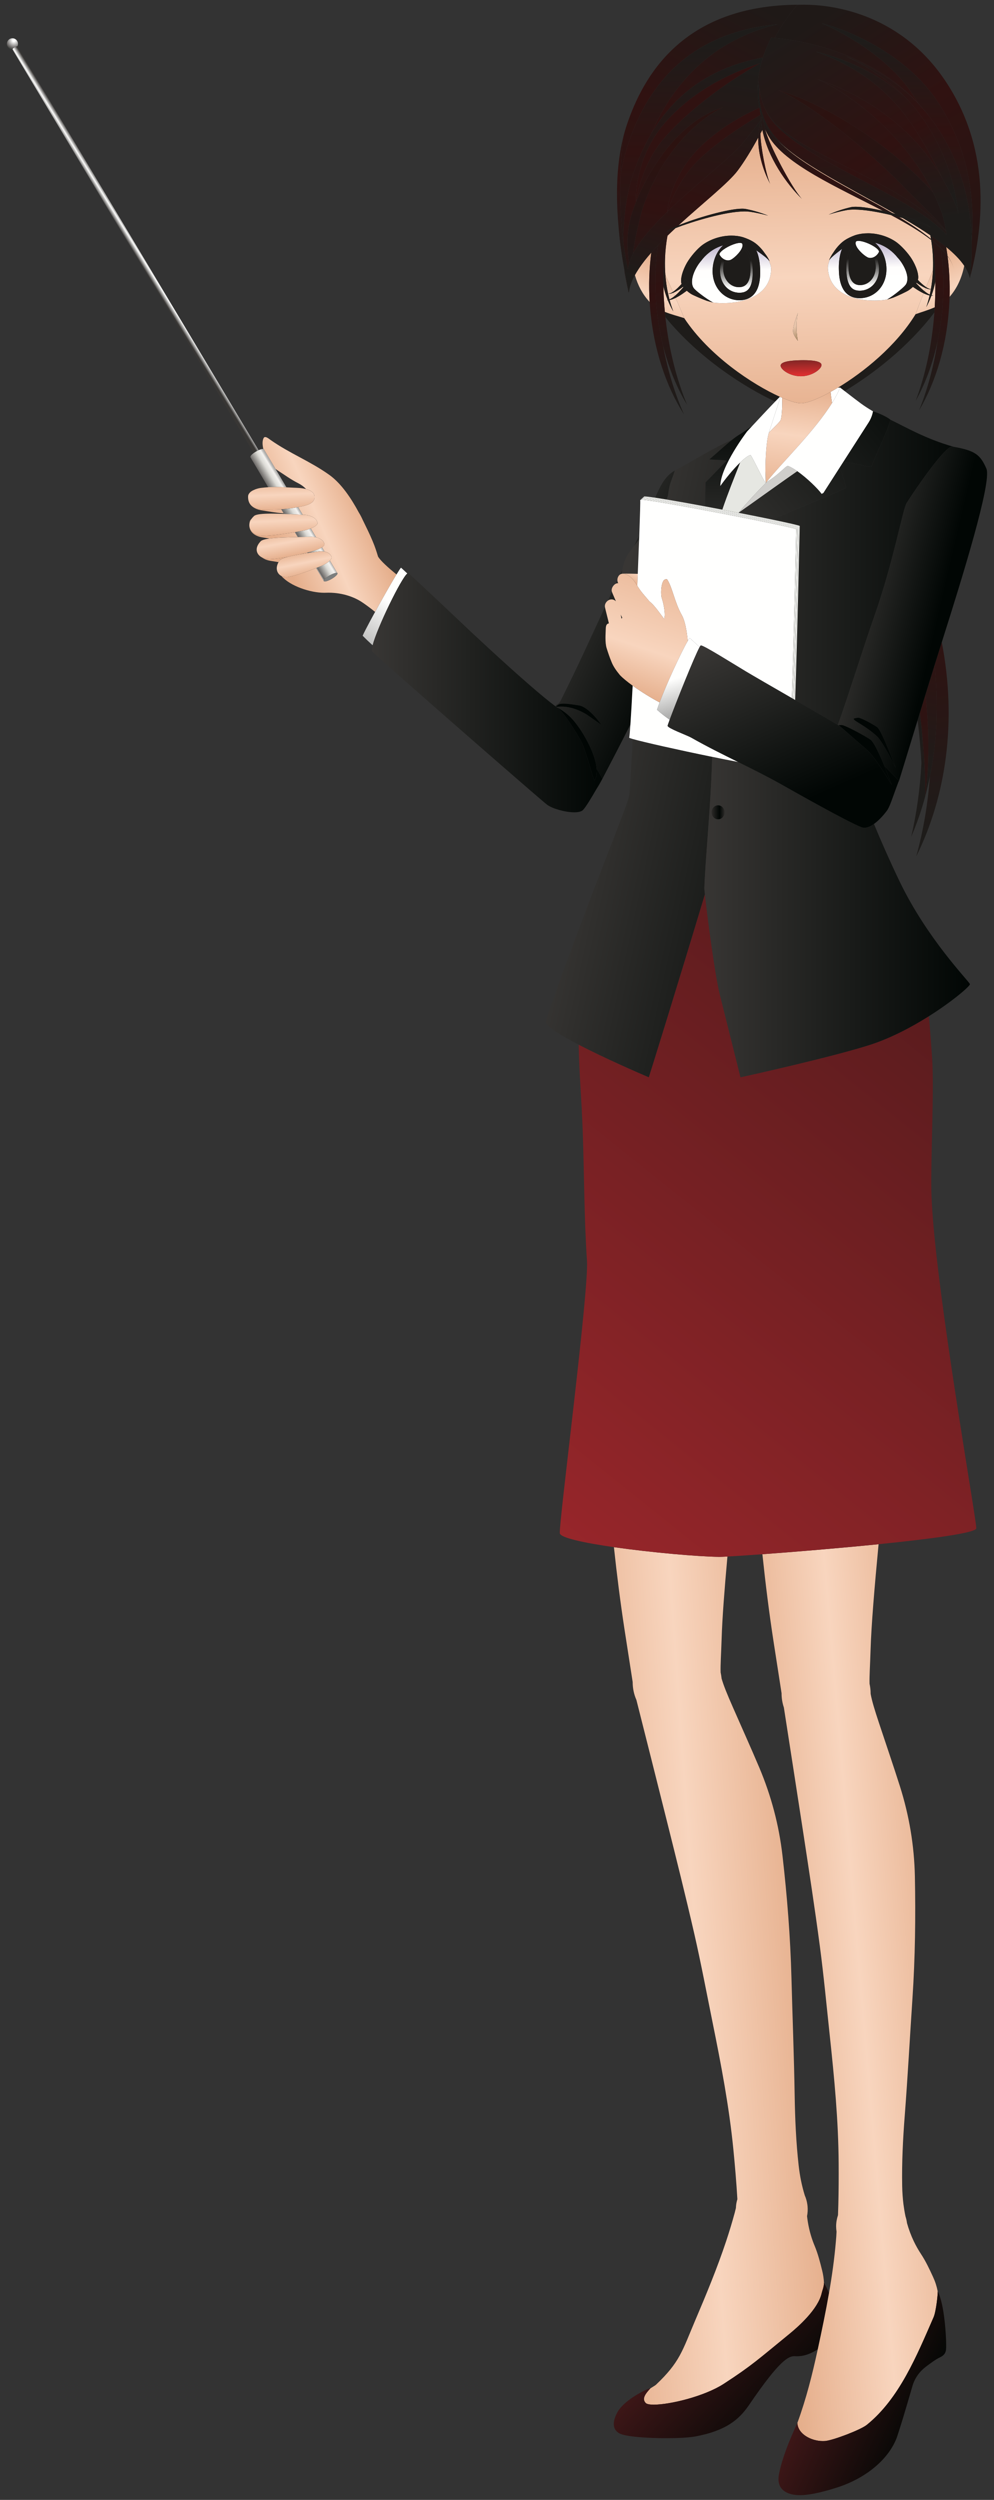 <?xml version="1.0" encoding="UTF-8"?>
<!DOCTYPE svg  PUBLIC '-//W3C//DTD SVG 1.1//EN'  'http://www.w3.org/Graphics/SVG/1.1/DTD/svg11.dtd'>
<svg version="1.1" viewBox="0 0 350 880" xmlns="http://www.w3.org/2000/svg">
<rect x="0" y="0" width="350" height="880" fill="#333333" stroke="none"/>
<defs>
<linearGradient id="bl" x1="278.04" x2="199.57" y1="595.89" y2="601.5" gradientUnits="userSpaceOnUse">
<stop stop-color="#E5AE8B" offset="0"/>
<stop stop-color="#F8D5BE" offset=".497"/>
<stop stop-color="#E5AE8B" offset="1"/>
</linearGradient>
<linearGradient id="ba" x1="239.28" x2="278.8" y1="816.74" y2="852.47" gradientUnits="userSpaceOnUse">
<stop stop-color="#431819" offset="0"/>
<stop stop-color="#010604" offset="1"/>
</linearGradient>
<linearGradient id="ap" x1="329.63" x2="260.69" y1="605.7" y2="611.58" gradientUnits="userSpaceOnUse">
<stop stop-color="#E5AE8B" offset="0"/>
<stop stop-color="#F8D5BE" offset=".497"/>
<stop stop-color="#E5AE8B" offset="1"/>
</linearGradient>
<linearGradient id="ae" x1="386.95" x2="142.48" y1="288.69" y2="594.27" gradientUnits="userSpaceOnUse">
<stop stop-color="#431819" offset="0"/>
<stop stop-color="#AB292E" offset="1"/>
</linearGradient>
<linearGradient id="t" x1="303.45" x2="318.9" y1="224.86" y2="185.43" gradientUnits="userSpaceOnUse">
<stop stop-color="#1E1C1A" offset="0"/>
<stop stop-color="#301211" offset=".45"/>
<stop stop-color="#1E1C1A" offset="1"/>
</linearGradient>
<linearGradient id="i" x1="306.76" x2="327.94" y1="162.21" y2="294.13" gradientUnits="userSpaceOnUse">
<stop stop-color="#1E1C1A" offset="0"/>
<stop stop-color="#301211" offset=".45"/>
<stop stop-color="#1E1C1A" offset="1"/>
</linearGradient>
<linearGradient id="c" x1="313.41" x2="299.59" y1="186.31" y2="268.28" gradientUnits="userSpaceOnUse">
<stop stop-color="#1E1C1A" offset="0"/>
<stop stop-color="#301211" offset=".45"/>
<stop stop-color="#1E1C1A" offset="1"/>
</linearGradient>
<linearGradient id="b" x1="323" x2="279.39" y1="155.6" y2="330.6" gradientUnits="userSpaceOnUse">
<stop stop-color="#1E1C1A" offset="0"/>
<stop stop-color="#301211" offset=".45"/>
<stop stop-color="#1E1C1A" offset="1"/>
</linearGradient>
<linearGradient id="a" x1="281.02" x2="280.59" y1="71.507" y2="102.79" gradientUnits="userSpaceOnUse">
<stop stop-color="#311212" offset="0"/>
<stop stop-color="#311212" offset=".043"/>
<stop stop-color="#1E1C1A" offset=".537"/>
<stop stop-color="#1E1C1A" offset="1"/>
</linearGradient>
<linearGradient id="bk" x1="194.57" x2="239.97" y1="208.92" y2="229.94" gradientUnits="userSpaceOnUse">
<stop stop-color="#383634" offset="0"/>
<stop stop-color="#010604" offset="1"/>
</linearGradient>
<linearGradient id="bj" x1="132.15" x2="101.88" y1="187.42" y2="200.66" gradientUnits="userSpaceOnUse">
<stop stop-color="#E5AE8B" offset="0"/>
<stop stop-color="#F8D5BE" offset=".497"/>
<stop stop-color="#E5AE8B" offset="1"/>
</linearGradient>
<linearGradient id="bi" x1="125.57" x2="140.98" y1="239.02" y2="214.08" gradientUnits="userSpaceOnUse">
<stop stop-color="#90908F" offset="0"/>
<stop stop-color="#FFFFFE" offset="1"/>
</linearGradient>
<linearGradient id="bh" x1="282.67" x2="277.63" y1="134.92" y2="175.7" gradientUnits="userSpaceOnUse">
<stop stop-color="#E5AE8B" offset="0"/>
<stop stop-color="#F8D5BE" offset=".45"/>
<stop stop-color="#E5AE8B" offset="1"/>
</linearGradient>
<linearGradient id="bg" x1="130.94" x2="212.12" y1="243.85" y2="243.85" gradientUnits="userSpaceOnUse">
<stop stop-color="#383634" offset="0"/>
<stop stop-color="#010604" offset="1"/>
</linearGradient>
<linearGradient id="bf" x1="208.18" x2="306.83" y1="258.33" y2="279.63" gradientUnits="userSpaceOnUse">
<stop stop-color="#383634" offset="0"/>
<stop stop-color="#010604" offset="1"/>
</linearGradient>
<linearGradient id="be" x1="247.01" x2="341.53" y1="262.62" y2="262.62" gradientUnits="userSpaceOnUse">
<stop stop-color="#383634" offset="0"/>
<stop stop-color="#010604" offset="1"/>
</linearGradient>
<linearGradient id="bd" x1="254.22" x2="328.63" y1="196.18" y2="135.22" gradientUnits="userSpaceOnUse">
<stop stop-color="#383634" offset="0"/>
<stop stop-color="#010604" offset="1"/>
</linearGradient>
<linearGradient id="bc" x1="256.89" x2="258.15" y1="195.72" y2="143.17" gradientUnits="userSpaceOnUse">
<stop stop-color="#383634" offset="0"/>
<stop stop-color="#010604" offset="1"/>
</linearGradient>
<linearGradient id="bb" x1="250.57" x2="255.12" y1="285.95" y2="285.95" gradientUnits="userSpaceOnUse">
<stop stop-color="#2C2A28" offset="0"/>
<stop stop-color="#010604" offset=".613"/>
<stop stop-color="#2C2A28" offset="1"/>
</linearGradient>
<linearGradient id="az" x1="226.32" x2="223.8" y1="200.62" y2="205.92" gradientUnits="userSpaceOnUse">
<stop stop-color="#E5AE8B" offset="0"/>
<stop stop-color="#F8D5BE" offset=".307"/>
<stop stop-color="#E5AE8B" offset="1"/>
</linearGradient>
<linearGradient id="ay" x1="221.34" x2="239" y1="244.39" y2="191.99" gradientUnits="userSpaceOnUse">
<stop stop-color="#E5AE8B" offset="0"/>
<stop stop-color="#F8D5BE" offset=".307"/>
<stop stop-color="#E5AE8B" offset="1"/>
</linearGradient>
<linearGradient id="ax" x1="245.21" x2="240.45" y1="254.19" y2="238.07" gradientUnits="userSpaceOnUse">
<stop stop-color="#90908F" offset="0"/>
<stop stop-color="#FFFFFE" offset="1"/>
</linearGradient>
<linearGradient id="aw" x1="296.85" x2="330.48" y1="209.31" y2="217.16" gradientUnits="userSpaceOnUse">
<stop stop-color="#383634" offset="0"/>
<stop stop-color="#010604" offset="1"/>
</linearGradient>
<linearGradient id="av" x1="257.75" x2="283.39" y1="224.62" y2="282.22" gradientUnits="userSpaceOnUse">
<stop stop-color="#383634" offset="0"/>
<stop stop-color="#010604" offset="1"/>
</linearGradient>
<linearGradient id="au" x1="280.54" x2="282.31" y1="45.839" y2="149.8" gradientUnits="userSpaceOnUse">
<stop stop-color="#E5AE8B" offset="0"/>
<stop stop-color="#F8D5BE" offset=".497"/>
<stop stop-color="#E5AE8B" offset="1"/>
</linearGradient>
<linearGradient id="at" x1="235.66" x2="226.92" y1="90.793" y2="117.52" gradientUnits="userSpaceOnUse">
<stop stop-color="#E5AE8B" offset="0"/>
<stop stop-color="#F8D5BE" offset=".503"/>
<stop stop-color="#E5AE8B" offset="1"/>
</linearGradient>
<linearGradient id="as" x1="326.93" x2="336.58" y1="89.239" y2="115.66" gradientUnits="userSpaceOnUse">
<stop stop-color="#E5AE8B" offset="0"/>
<stop stop-color="#F8D5BE" offset=".503"/>
<stop stop-color="#E5AE8B" offset="1"/>
</linearGradient>
<linearGradient id="ar" x1="331.72" x2="328.68" y1="52.797" y2="70.51" gradientUnits="userSpaceOnUse">
<stop stop-color="#1E1C1A" offset="0"/>
<stop stop-color="#301211" offset=".45"/>
<stop stop-color="#1E1C1A" offset="1"/>
</linearGradient>
<linearGradient id="aq" x1="233.59" x2="237.32" y1="51.313" y2="106.75" gradientUnits="userSpaceOnUse">
<stop stop-color="#1E1C1A" offset="0"/>
<stop stop-color="#301211" offset=".45"/>
<stop stop-color="#1E1C1A" offset="1"/>
</linearGradient>
<linearGradient id="ao" x1="330.93" x2="327.18" y1="71.24" y2="141.26" gradientUnits="userSpaceOnUse">
<stop stop-color="#1E1C1A" offset="0"/>
<stop stop-color="#301211" offset=".45"/>
<stop stop-color="#1E1C1A" offset="1"/>
</linearGradient>
<linearGradient id="an" x1="327.9" x2="325.9" y1="67.704" y2="137.8" gradientUnits="userSpaceOnUse">
<stop stop-color="#1E1C1A" offset="0"/>
<stop stop-color="#301211" offset=".45"/>
<stop stop-color="#1E1C1A" offset="1"/>
</linearGradient>
<linearGradient id="am" x1="231.05" x2="237.18" y1="72.939" y2="142.79" gradientUnits="userSpaceOnUse">
<stop stop-color="#1E1C1A" offset="0"/>
<stop stop-color="#301211" offset=".45"/>
<stop stop-color="#1E1C1A" offset="1"/>
</linearGradient>
<linearGradient id="al" x1="233.95" x2="238.33" y1="69.304" y2="139.29" gradientUnits="userSpaceOnUse">
<stop stop-color="#1E1C1A" offset="0"/>
<stop stop-color="#301211" offset=".45"/>
<stop stop-color="#1E1C1A" offset="1"/>
</linearGradient>
<linearGradient id="ak" x1="267.26" x2="216.98" y1="1.509" y2="94.82" gradientUnits="userSpaceOnUse">
<stop stop-color="#1F1917" offset="0"/>
<stop stop-color="#301211" offset=".45"/>
<stop stop-color="#251513" offset="1"/>
</linearGradient>
<linearGradient id="aj" x1="284.07" x2="338.56" y1="9.168" y2="94.082" gradientUnits="userSpaceOnUse">
<stop stop-color="#1F1917" offset="0"/>
<stop stop-color="#301211" offset=".45"/>
<stop stop-color="#251513" offset="1"/>
</linearGradient>
<linearGradient id="ai" x1="245.52" x2="246.11" y1="15.416" y2="98.865" gradientUnits="userSpaceOnUse">
<stop stop-color="#1E1C1A" offset="0"/>
<stop stop-color="#301211" offset=".45"/>
<stop stop-color="#1E1C1A" offset="1"/>
</linearGradient>
<linearGradient id="ah" x1="315.67" x2="316.18" y1="13.754" y2="85.57" gradientUnits="userSpaceOnUse">
<stop stop-color="#1E1C1A" offset="0"/>
<stop stop-color="#301211" offset=".45"/>
<stop stop-color="#1E1C1A" offset="1"/>
</linearGradient>
<linearGradient id="ag" x1="238.27" x2="254.32" y1="119.7" y2="21.742" gradientUnits="userSpaceOnUse">
<stop stop-color="#1E1C1A" offset="0"/>
<stop stop-color="#301211" offset=".45"/>
<stop stop-color="#1E1C1A" offset="1"/>
</linearGradient>
<linearGradient id="af" x1="230.47" x2="249.72" y1="92.784" y2="5.639" gradientUnits="userSpaceOnUse">
<stop stop-color="#211716" offset="0"/>
<stop stop-color="#2D1210" offset=".447"/>
<stop stop-color="#211715" offset="1"/>
</linearGradient>
<linearGradient id="ad" x1="229.21" x2="250.49" y1="100.2" y2="29.183" gradientUnits="userSpaceOnUse">
<stop stop-color="#1E1C1A" offset="0"/>
<stop stop-color="#301211" offset=".45"/>
<stop stop-color="#1E1C1A" offset="1"/>
</linearGradient>
<linearGradient id="ac" x1="168.79" x2="189.24" y1="86.031" y2="78.683" gradientUnits="userSpaceOnUse">
<stop stop-color="#1E1C1A" offset="0"/>
<stop stop-color="#1E1C1A" offset=".49"/>
<stop stop-color="#301211" offset="1"/>
</linearGradient>
<linearGradient id="ab" x1="332.54" x2="275.82" y1="95.377" y2="6.041" gradientUnits="userSpaceOnUse">
<stop stop-color="#1E1C1A" offset="0"/>
<stop stop-color="#301211" offset=".45"/>
<stop stop-color="#1E1C1A" offset="1"/>
</linearGradient>
<linearGradient id="aa" x1="321.93" x2="261.65" y1="74.193" y2="2.737" gradientUnits="userSpaceOnUse">
<stop stop-color="#211716" offset="0"/>
<stop stop-color="#2D1210" offset=".447"/>
<stop stop-color="#211715" offset="1"/>
</linearGradient>
<linearGradient id="z" x1="301.49" x2="301.87" y1="38.648" y2="92.797" gradientUnits="userSpaceOnUse">
<stop stop-color="#1E1C1A" offset="0"/>
<stop stop-color="#301211" offset=".45"/>
<stop stop-color="#1E1C1A" offset="1"/>
</linearGradient>
<linearGradient id="y" x1="293.95" x2="259.12" y1="61.248" y2="47.129" gradientUnits="userSpaceOnUse">
<stop stop-color="#1E1C1A" offset="0"/>
<stop stop-color="#301211" offset=".45"/>
<stop stop-color="#1E1C1A" offset="1"/>
</linearGradient>
<linearGradient id="x" x1="280.36" x2="260.86" y1="61.388" y2="45.424" gradientUnits="userSpaceOnUse">
<stop stop-color="#1E1C1A" offset="0"/>
<stop stop-color="#301211" offset=".45"/>
<stop stop-color="#1E1C1A" offset="1"/>
</linearGradient>
<linearGradient id="w" x1="330.33" x2="300.81" y1="72.149" y2="18.593" gradientUnits="userSpaceOnUse">
<stop stop-color="#1E1C1A" offset="0"/>
<stop stop-color="#301211" offset=".45"/>
<stop stop-color="#1E1C1A" offset="1"/>
</linearGradient>
<linearGradient id="v" x1="267.34" x2="340.54" y1="62.878" y2="61.633" gradientUnits="userSpaceOnUse">
<stop stop-color="#1E1C1A" offset="0"/>
<stop stop-color="#301211" offset=".45"/>
<stop stop-color="#1E1C1A" offset="1"/>
</linearGradient>
<linearGradient id="u" x1="297.74" x2="308.43" y1="13.027" y2="80.769" gradientUnits="userSpaceOnUse">
<stop stop-color="#1E1C1A" offset="0"/>
<stop stop-color="#301211" offset=".45"/>
<stop stop-color="#1E1C1A" offset="1"/>
</linearGradient>
<linearGradient id="s" x1="158.06" x2="177.98" y1="84.65" y2="75.969" gradientUnits="userSpaceOnUse">
<stop stop-color="#1E1C1A" offset="0"/>
<stop stop-color="#1E1C1A" offset=".49"/>
<stop stop-color="#301211" offset="1"/>
</linearGradient>
<linearGradient id="r" x1="305.92" x2="305.68" y1="99.541" y2="85.519" gradientUnits="userSpaceOnUse">
<stop stop-color="#FFFFFE" offset="0"/>
<stop stop-color="#FFFEFD" offset=".373"/>
<stop stop-color="#BEB4CE" offset="1"/>
</linearGradient>
<linearGradient id="q" x1="303.85" x2="303.62" y1="100.53" y2="86.868" gradientUnits="userSpaceOnUse">
<stop stop-color="#FFFFFE" offset="0"/>
<stop stop-color="#1E1C1A" offset=".693"/>
<stop stop-color="#1E1C1A" offset="1"/>
</linearGradient>
<linearGradient id="p" x1="283.75" x2="280.43" y1="119.27" y2="114.27" gradientUnits="userSpaceOnUse">
<stop stop-color="#AF8E69" offset="0"/>
<stop stop-color="#AF8E69" offset=".257"/>
<stop stop-color="#E7C4AA" offset=".96"/>
<stop stop-color="#E7C4AA" offset="1"/>
</linearGradient>
<linearGradient id="o" x1="282.12" x2="281.91" y1="131.89" y2="119.37" gradientUnits="userSpaceOnUse">
<stop stop-color="#DA2F2F" offset="0"/>
<stop stop-color="#1E1C1A" offset=".877"/>
<stop stop-color="#1E1C1A" offset="1"/>
</linearGradient>
<linearGradient id="n" x1="257.29" x2="257.05" y1="100.37" y2="86.346" gradientUnits="userSpaceOnUse">
<stop stop-color="#FFFFFE" offset="0"/>
<stop stop-color="#FFFEFD" offset=".373"/>
<stop stop-color="#BEB4CE" offset="1"/>
</linearGradient>
<linearGradient id="m" x1="259.39" x2="259.16" y1="101.29" y2="87.624" gradientUnits="userSpaceOnUse">
<stop stop-color="#FFFFFE" offset="0"/>
<stop stop-color="#1E1C1A" offset=".693"/>
<stop stop-color="#1E1C1A" offset="1"/>
</linearGradient>
<radialGradient id="l" cx="4.891" cy="14.213" r="3.66" gradientUnits="userSpaceOnUse">
<stop stop-color="#FFFFFE" offset="0"/>
<stop stop-color="#FFFFFE" offset=".013"/>
<stop stop-color="#FFFFFE" offset=".117"/>
<stop stop-color="#63605F" offset=".74"/>
<stop stop-color="#3B3F3B" offset=".883"/>
<stop stop-color="#B7B9B7" offset="1"/>
</radialGradient>
<linearGradient id="k" x1="54.15" x2="56.587" y1="100.2" y2="98.699" gradientUnits="userSpaceOnUse">
<stop stop-color="#383634" offset="0"/>
<stop stop-color="#FFFFFE" offset=".517"/>
<stop stop-color="#383634" offset="1"/>
</linearGradient>
<linearGradient id="j" x1="100.74" x2="105.54" y1="182.67" y2="179.76" gradientUnits="userSpaceOnUse">
<stop stop-color="#C8C7C3" offset="0"/>
<stop stop-color="#696664" offset=".077"/>
<stop stop-color="#DBDAD5" offset=".587"/>
<stop stop-color="#F4F2EF" offset=".85"/>
<stop stop-color="#B0AFAD" offset="1"/>
</linearGradient>
<linearGradient id="h" x1="100.01" x2="99.45" y1="189.06" y2="177.43" gradientUnits="userSpaceOnUse">
<stop stop-color="#E5AE8B" offset="0"/>
<stop stop-color="#F8D5BE" offset=".497"/>
<stop stop-color="#E5AE8B" offset="1"/>
</linearGradient>
<linearGradient id="g" x1="99.29" x2="98.73" y1="180.15" y2="168.1" gradientUnits="userSpaceOnUse">
<stop stop-color="#E5AE8B" offset="0"/>
<stop stop-color="#F8D5BE" offset=".497"/>
<stop stop-color="#E5AE8B" offset="1"/>
</linearGradient>
<linearGradient id="f" x1="102.94" x2="100.98" y1="196" y2="185.48" gradientUnits="userSpaceOnUse">
<stop stop-color="#E5AE8B" offset="0"/>
<stop stop-color="#F8D5BE" offset=".497"/>
<stop stop-color="#E5AE8B" offset="1"/>
</linearGradient>
<linearGradient id="e" x1="107.98" x2="106.16" y1="202.63" y2="193.52" gradientUnits="userSpaceOnUse">
<stop stop-color="#E5AE8B" offset="0"/>
<stop stop-color="#F8D5BE" offset=".497"/>
<stop stop-color="#E5AE8B" offset="1"/>
</linearGradient>
<linearGradient id="d" x1="284.5" x2="325.7" y1="833.62" y2="851.7" gradientUnits="userSpaceOnUse">
<stop stop-color="#431819" offset="0"/>
<stop stop-color="#010604" offset="1"/>
</linearGradient>
</defs>
<path d="m230.21 846.48c-1.46 0-2.49-0.19-2.87-0.61-1.47-1.57 0.1-3.41 1.68-5.14 1.03-0.63 1.76-1.08 1.92-1.23 8.51-8.04 9.29-11.96 13.86-22.7 3.91-9.18 7.73-18.4 10.88-27.85 1.09-3.29 2.1-6.6 3.01-9.96 0.15-0.57 0.28-1.15 0.43-1.72 0.02-0.43 0.05-0.87 0.11-1.3l0.09-0.54c0.08-0.44 0.19-0.86 0.32-1.28-0.34-5.91-0.85-11.82-1.43-17.71-1.49-15-4.32-29.79-7.31-44.55-2.1-10.36-4.05-20.76-6.41-31.07-3.04-13.27-6.35-26.48-9.65-39.68-3.56-14.25-7.16-28.49-10.75-42.72-0.85-1.927-1.32-4.054-1.32-6.296v-0.033c-0.96-6.142-1.92-12.282-2.86-18.427-1.48-9.653-2.7-19.335-3.74-29.036 13.1 1.878 29.44 3.311 37.06 3.414h0.1c0.48 0 1.44-0.039 2.81-0.113-1.06 11.729-1.83 21.846-2.04 28.816-0.19 5.917-0.45 9.182-0.36 11.97 0.14 0.639 0.25 1.287 0.32 1.954v0.123c0.71 2.482 1.88 5.378 4.01 10.218 3.09 7.06 6.27 14.08 9.27 21.17 4.21 9.96 6.96 20.32 8.19 31.08 1.63 14.26 2.77 28.55 3.15 42.9 0.36 13.79 0.91 27.59 1.13 41.39 0.13 8.25 0.49 16.47 1.4 24.68 0.41 3.66 1.11 7.18 2.16 10.58 0.43 0.99 0.74 2.04 0.9 3.16 0.04 0.21 0.06 0.42 0.08 0.64 0.11 1.21 0.04 2.39-0.18 3.53 0.34 2.96 0.98 5.89 2.04 8.81 0.2 0.54 0.4 1.07 0.63 1.61 1.17 2.8 1.93 5.78 2.66 8.73 0.36 1.45 0.57 2.89 0.63 4.31 0.01 1.37-0.61 2.74-0.79 3.57-1.23 5.71-8.38 11.96-11.35 14.39-10.84 8.84-13.2 11.14-23.15 17.59-6.82 4.42-18.98 7.33-24.63 7.33z" fill="url(#bl)"/>
<path d="m234.57 858.28c-6.81 0-14.39-0.54-16.47-1.69-3.12-1.72-1.91-5.25-0.69-7.46 2.5-4.52 10.73-8.41 11.61-8.41v0.01c-1.58 1.73-3.15 3.57-1.68 5.14 0.38 0.42 1.41 0.61 2.87 0.61 5.65 0 17.81-2.91 24.63-7.33 9.95-6.45 12.31-8.75 23.15-17.59 2.97-2.43 10.12-8.68 11.35-14.39 0.18-0.83 0.8-2.2 0.79-3.57v-0.04c0.71 1.23 1.29 2.44 1.77 3.65-1.15 6.62-2.53 13.2-3.95 19.78-2.18 1.37-4.49 2.44-7.33 2.45-0.27 0-0.55-0.03-0.86-0.03-2.01 0-5.06 1.06-16.02 17.2-3.46 5.06-8.06 9.06-18.96 11.07-2.15 0.4-6.03 0.6-10.21 0.6z" fill="url(#ba)"/>
<path d="m289.77 859.3c-4.11 0-8.84-2.45-9-6.4 3.08-8.38 5.26-17.04 7.15-25.8 0.01-0.03 0.02-0.07 0.03-0.109 1.42-6.581 2.8-13.161 3.95-19.781 1.06-6.06 1.91-12.13 2.43-18.26 0.05-0.53 0.09-1.06 0.13-1.6 0.04-0.59 0.07-1.18 0.1-1.78-0.09-0.6-0.15-1.21-0.15-1.829 0-1.391 0.24-2.731 0.66-3.981 0.05-1.26 0.09-2.53 0.12-3.79 0.12-4.8 0.14-9.599 0.11-14.39-0.08-15.07-1.53-30.06-3.13-45.04-1.13-10.51-2.11-21.04-3.5-31.52-1.79-13.5-3.87-26.96-5.92-40.42-2.22-14.51-4.49-29.02-6.74-43.53-0.52-1.55-0.81-3.204-0.81-4.927l0.01-0.033c-0.96-6.144-1.92-12.283-2.86-18.428-1.56-10.161-2.83-20.354-3.9-30.568 11.21-0.819 26.81-2.101 40.91-3.526-1.45 15.252-2.56 28.596-2.82 37.174-0.18 5.906-0.44 9.167-0.36 11.951 0.24 1.106 0.38 2.25 0.38 3.43v0.119c0.47 2.537 1.37 5.538 3.04 10.548 2.42 7.32 4.93 14.6 7.26 21.94 3.27 10.31 5.05 20.871 5.28 31.71 0.29 14.34 0.1 28.68-0.85 43-0.92 13.77-1.66 27.55-2.72 41.31-0.64 8.24-1.05 16.46-0.9 24.71 0.04 2.201 0.19 4.36 0.45 6.49 0.19 1.43 0.42 2.84 0.72 4.25 0.24 0.74 0.42 1.521 0.52 2.33 0.61 2.18 1.4 4.321 2.39 6.4 0.73 1.52 1.57 3.02 2.53 4.481 1.67 2.519 2.98 5.31 4.25 8.069 0.78 1.681 1.32 3.371 1.64 5.08 0.11 0.83-0.57 7.13-1.44 9.11-5.92 13.551-12.05 28.63-23.48 37.87-2.24 1.82-12.04 5.5-14.7 5.71-0.26 0.02-0.52 0.03-0.78 0.03z" fill="url(#ap)"/>
<path d="m253.33 548.04h-0.1c-7.62-0.103-23.96-1.536-37.06-3.414-10.52-1.509-18.94-3.304-19.06-4.928-0.3-3.996 10.29-85.331 9.57-95.881-0.26-3.847-0.45-7.876-0.61-11.989-0.13-3.551-0.22-7.163-0.31-10.776-0.19-7.771-0.32-15.545-0.57-22.695-0.44-12.354-1.22-19.604-1.43-30.624 9.13 4.732 20.92 9.869 24.68 11.474 0.33-0.912 10.65-34.151 19.76-64.458 0.73 6.745 3.5 28.288 5.26 35.288 2.39 9.545 4.77 19.091 7.29 29.17 1.21-0.247 31.42-6.925 45.25-11.305 7.47-2.366 14.92-6.308 21.06-10.176 0.42 4.543 0.79 9.36 1.15 14.619 0.76 11.269-0.53 35.898-0.26 47.187 0.01 0.492 0.03 0.999 0.05 1.52 0.12 3.134 0.37 6.769 0.72 10.776 3.25 36.639 15.33 104.46 15.04 106.19-0.28 1.626-16.07 3.718-34.4 5.57-14.1 1.425-29.7 2.707-40.91 3.526-5.28 0.386-9.59 0.669-12.31 0.815-1.37 0.074-2.33 0.113-2.81 0.113z" fill="url(#ae)"/>
<path d="m324.44 268.78c-0.26-4.939-0.7-10.048-1.33-15.294 0.25-0.83 0.51-1.666 0.77-2.512 0.3 2.353 0.57 4.677 0.8 6.974 0.04 3.665-0.05 7.279-0.24 10.832z" fill="url(#t)"/>
<path d="m322.61 301.49c2.46-8.851 4.09-18.297 4.82-28.162 2.46-12.175 3.1-25.402 1.63-39.124 0.84-2.703 1.7-5.417 2.55-8.119 5.37 27.615 1.58 54.098-9 75.405z" fill="url(#i)"/>
<path d="m320.85 294.56c1.88-8.108 3.1-16.747 3.59-25.776 0.19-3.553 0.28-7.167 0.24-10.832 0.79 7.842 1.15 15.347 1.09 22.394 1.45-10.607 1.53-22.783 0.1-35.849 1.04-3.374 2.11-6.825 3.19-10.295 1.47 13.722 0.83 26.949-1.63 39.124-1.52 7.523-3.73 14.645-6.58 21.234z" fill="url(#c)"/>
<path d="m325.77 280.35c0.06-7.047-0.3-14.552-1.09-22.394-0.23-2.297-0.5-4.621-0.8-6.974 0.64-2.118 1.31-4.283 1.99-6.481 1.43 13.066 1.35 25.242-0.1 35.849z" fill="url(#b)"/>
<path d="m272.95 141.36c-10.39-4.829-26.77-15.126-38.66-29.714-0.07-0.618-0.13-1.238-0.19-1.861 2.17 0.882 4.51 1.463 6.83 2.206 8.78 13.275 24.13 23.391 33.68 27.684-0.45 0.443-1.02 1.021-1.66 1.685zm24.47-3.687c-0.39-0.302-0.81-0.622-1.26-0.962-0.19-0.175-0.31-0.273-0.31-0.273s-0.01 0-0.04 2e-3c0-1e-3 0-1e-3 -0.01-2e-3v2e-3c-0.1 4e-3 -0.37 0.014-0.77 0.029 9.06-5.466 20.48-14.665 27.35-25.865 2.29-0.821 4.61-1.481 6.75-2.435-0.04 0.607-0.08 1.21-0.12 1.813-9.32 12.29-21.77 21.8-31.59 27.691z" fill="url(#a)"/>
<path d="m270.78 152.23c-0.01-1e-3 -0.01-3e-3 -0.02-4e-3 1.29-3.916 2.55-7.843 4.05-12.463 0.19 0.086 0.39 0.171 0.58 0.252 0.06 1.655 0.07 3.313-0.08 4.984-0.11 1.283-0.09 1.555-0.39 2.744-0.17 0.711-2.73 3.011-4.14 4.487m22.2-10.36c-0.23-1.395-0.42-2.743-0.52-3.918 0.83-0.46 1.69-0.955 2.57-1.487 0.4-0.015 0.67-0.025 0.77-0.029-0.7 1.746-1.66 3.569-2.82 5.434m3.18-5.163c-0.11-0.089-0.23-0.18-0.35-0.271 0.03-2e-3 0.04-2e-3 0.04-2e-3s0.12 0.098 0.31 0.273" fill="#FFFFFE"/>
<path d="m210.01 277.78c0.92-1.589 1.7-2.98 2.11-3.641-0.17 0.327-0.34 0.645-0.5 0.955-0.55 1.05-1.1 1.938-1.61 2.686zm2.11-3.645-2.02-3.565c-0.45-5.149-4.38-12.343-7.85-16.586-1.4-1.714-2.92-2.946-4.09-3.753l-0.06-0.067c-0.02-5e-3 -0.04-0.01-0.06-0.016-1.06-0.724-1.82-1.079-1.89-1.111-0.21-0.144-0.43-0.302-0.66-0.472 0.86-1.072 1.15-0.376 2.06-2.188 5.47-10.877 10.42-21.784 15.46-32.684v0.018c0.16 0.849 0.92 3.67 1.39 5.731-0.12 0.031-0.24 0.048-0.37 0.108-0.65 0.316-0.73 1.115-0.75 2.287-0.01 0.964-0.31 4.293 0.32 6.308 0.53 1.709 1.12 3.417 1.64 4.643 0.67 1.829 1.87 3.426 3.04 4.852 1.02 1.074 2.63 2.384 4.49 3.73-0.29 5.578-0.56 10.346-0.79 13.652-3.43 6.806-7.16 13.976-9.86 19.113zm-0.26-18.887s-4.39-6.386-8.02-6.936c-1.39-0.209-3.71-0.616-5.4-0.616-0.8 0-1.46 0.091-1.81 0.335-0.18 0.12-1 0.606-0.78 0.711 0.07 0.029 0.17 0.039 0.31 0.039 0.15 0 0.36-0.013 0.62-0.026 0.25-0.013 0.55-0.026 0.9-0.026 1.78 0 4.77 0.339 8.83 2.744l5.35 3.775zm-7.32 5.506-0.04-0.084v5e-3c0.01 0.026 0.03 0.052 0.04 0.079zm-7.94-11.403c-0.14-0.096-0.29-0.2-0.45-0.312 0.1 0.046 0.24 0.14 0.45 0.312zm22.26-31.521c-0.12-0.494-0.22-0.995-0.3-1.487 0.17 0.409 0.35 0.754 0.54 1.041-0.09 0.148-0.16 0.299-0.24 0.446zm-1.98-6.162c-0.39-0.377-0.89-0.662-1.53-0.662-0.17 0-0.35 0.02-0.54 0.065-0.26 0.06-0.51 0.177-0.74 0.336 0.47-1.016 0.94-2.031 1.41-3.046 0.24 0.693 0.85 1.971 1.4 3.307zm-0.05-6.189c0.19-0.395 0.38-0.79 0.56-1.184 0.02 0.325 0.1 0.643 0.26 0.921l0.05 0.081c-0.04-3e-3 -0.09-4e-3 -0.13-4e-3 -0.11 0-0.21 8e-3 -0.32 0.034-0.14 0.031-0.28 0.083-0.42 0.152zm1.55-3.276c0.25-0.522 0.5-1.044 0.75-1.565-0.07 0.444-0.12 0.892-0.16 1.343-0.16 0.03-0.32 0.082-0.47 0.158-0.04 0.02-0.08 0.041-0.12 0.064zm4.87-9.994c0.27-0.527 0.53-1.055 0.8-1.583 0.35-0.695 0.7-1.429 1.05-2.191-0.02 0.478-0.04 0.969-0.06 1.467-0.64 0.835-1.25 1.614-1.79 2.307zm11.44-16.384c-1.51-0.253-2.86-0.469-4-0.639 0.4-0.92 0.8-1.805 1.2-2.638 1.57-3.306 3.36-5.697 6.04-7.069-0.11 0.056-0.21 0.112-0.32 0.167-1.11 3.708-1.81 4.079-2.34 8.358-0.06 0.501-0.26 1.117-0.58 1.821z" fill="url(#bk)"/>
<path d="m132.08 215.4c-1.851-1.497-3.77-2.897-5.03-3.695-2.07-1.303-6.08-3.07-11.38-3.07-0.32 0-0.65 6e-3 -0.98 0.02-0.19 7e-3 -0.38 0.011-0.57 0.011-4.77 0-11.91-2.299-15.05-5.915 0.49 0.259 1.08 0.403 1.72 0.403 0.23 0 0.47-0.019 0.72-0.058 1.95-0.311 5.77-1.539 9.8-3.143l2.7 4.556c0.01 0.037 0.03 0.069 0.06 0.095l0.05 0.08 0.04-0.028c0.06 0.019 0.13 0.029 0.21 0.029 0.02 0 0.04 0 0.06-1e-3 0.75-0.036 2.25-0.737 3.35-1.574 0.73-0.551 1.1-1.021 1.05-1.266l0.01-4e-3 -0.02-0.027c-0.01-0.018-0.02-0.034-0.03-0.049l-2.64-4.451c0.43-0.439 0.69-0.9 0.58-1.315-0.38-1.108-1.42-1.626-2.45-1.832l-0.9-1.52c0.55-0.354 0.91-0.745 0.85-1.156-0.29-1.339-1.63-2.021-2.92-2.33l-1.87-3.147c1.24-0.49 2.4-1.18 2.35-1.935-0.32-2.149-3.38-2.824-4.72-2.861-0.16-4e-3 -0.32-9e-3 -0.48-0.015l-1.61-2.709c2.82-0.495 6.09-1.212 5.75-3.831-0.18-1.396-1.49-2.123-2.96-2.509-0.73-0.799-1.66-1.492-2.82-2.078-2.54-1.28-4.87-2.987-7.27-4.534-0.23-0.148-0.45-0.309-0.67-0.481l-4.12-6.94-0.05-0.096-0.1 0.057c0-1e-3 -0.01-3e-3 -0.01-5e-3 -0.4-1.623-0.38-3.077 0.13-3.928 0.13-0.214 0.31-0.298 0.52-0.298 0.62 0 1.49 0.752 1.96 1.08 6.88 4.8 13.72 7.343 20.57 12.205 4.27 3.037 7.76 8.303 10.43 13.264 0.53 0.848 1.01 1.785 1.47 2.824 0.05 0.108 0.11 0.226 0.17 0.334 1.1 2.244 2.2 4.492 3.169 6.791 0.951 2.232 1.44 3.855 1.961 5.556 0.81 1.452 3.63 3.963 6.5 6.322-1.84 3.036-4.93 8.451-7.53 13.174zm-34.01-17.521c-0.91-0.143-1.83-0.297-2.83-0.453-0.97-0.152-2.09-0.513-2.97-1.184 0.73 0.375 1.62 0.589 2.6 0.589 0.1 0 0.2-2e-3 0.3-6e-3 1.45-0.065 3.61-0.341 6.19-0.818-1.51 0.403-2.64 0.857-2.99 1.369-0.11 0.169-0.21 0.337-0.3 0.503zm7.49-2.744c0.82-0.19 1.66-0.395 2.52-0.614l0.12 0.191c-0.87 0.131-1.77 0.272-2.64 0.423zm-14.59-3.567c0.07-0.156 0.17-0.3 0.3-0.432-0.11 0.144-0.21 0.289-0.3 0.432zm3.91-1.998c-0.82-0.131-1.66-0.271-2.56-0.412-2.2-0.348-5.21-1.782-4.4-5.497 0.08-0.38 0.3-0.702 0.6-0.972-1.95 2.841 0.23 5.858 3.66 5.935 0.1 2e-3 0.21 3e-3 0.32 3e-3 2.36 0 6.66-0.501 11.31-1.307l1.03 1.731c-3.42 0.065-7.29 0.154-9.96 0.519zm5-8.876c-2.79-0.192-5.07-0.623-7.89-1.069-1.13-0.178-2.47-0.64-3.4-1.548 1.08 0.98 2.66 1.291 3.94 1.291 0.02 0 0.04 0 0.07-1e-3 2.32-0.019 4.28 0.014 6.42-0.116l0.86 1.443zm-12.04-7.135c0.3-0.448 0.82-0.788 1.43-1.034-0.57 0.277-1.08 0.624-1.43 1.034z" fill="url(#bj)"/>
<path d="m131.21 227.16c-1.24-1.125-2.43-2.264-3.52-3.37 0.42-0.967 1.429-2.928 2.72-5.33 0.39-0.726 0.81-1.491 1.239-2.283 0.141-0.254 0.281-0.512 0.431-0.771 2.6-4.723 5.69-10.138 7.53-13.174 0.899-1.475 1.5-2.389 1.61-2.389 0 0 9e-3 2e-3 9e-3 4e-3 0.75 0.711 1.491 1.378 2.191 2.035-2.13 1.669-10.57 18.921-12.21 25.278z" fill="url(#bi)"/>
<path d="m269.68 169.99-0.18-4.196c0.01-4.58 0.35-10.764 1.25-13.53 0.01-9e-3 0.02-0.019 0.03-0.028 1.41-1.476 3.97-3.776 4.14-4.487 0.3-1.189 0.28-1.461 0.39-2.744 0.15-1.671 0.14-3.329 0.08-4.984 2.66 1.149 4.81 1.804 6.15 1.901 0.19 0.019 0.39 0.031 0.58 0.031h0.06c0.21-3e-3 0.42-0.025 0.63-0.053 1.9-0.202 5.4-1.587 9.65-3.942 0.1 1.175 0.29 2.523 0.52 3.918-6.1 9.83-17.53 20.814-23.1 27.843 0.06-0.035 0.12-0.069 0.18-0.104-0.1 0.099-0.23 0.224-0.38 0.375zm6.65-5.289c0.26-0.222 0.48-0.398 0.67-0.515l-0.67 0.515z" fill="url(#bh)"/>
<path d="m202.21 285.95c-3.19-1e-3 -7.72-1.287-9.58-2.683-1.02-0.769-9.95-8.493-20.71-17.869-17.83-15.537-40.68-35.613-40.9-36.11-0.16-0.341-0.07-1.09 0.19-2.131 1.64-6.357 10.08-23.609 12.21-25.278 0.11-0.086 0.21-0.13 0.28-0.13 0.04 0 0.07 0.011 0.1 0.034 1.94 1.577 20.33 19.033 22.16 20.749 2.04 1.907 4.03 3.756 5.96 5.534 10.56 9.734 19.26 17.324 23.57 20.497 0.23 0.17 0.45 0.328 0.66 0.472-0.01-2e-3 -0.01-3e-3 -0.01-3e-3s0 2e-3 0.01 5e-3c0.16 0.112 0.31 0.216 0.45 0.312 1 0.826 3.38 3.463 7.9 11.319l0.04 0.084c1.82 3.26 4.37 13.921 4.81 13.922 0.01 0 0.02-7e-3 0.03-0.02 0.66-1.059 0.86-2.472 0.72-4.086l2.02 3.565v4e-3c-0.41 0.661-1.19 2.052-2.11 3.641-1.66 2.866-3.74 6.372-4.76 7.381-0.57 0.557-1.68 0.791-3.04 0.791zm-4.05-35.721c-0.04-0.028-0.08-0.056-0.12-0.083 0.02 6e-3 0.04 0.011 0.06 0.016l0.06 0.067z" fill="url(#bg)"/>
<path d="m260.06 180.51c-1.89-0.37-3.82-0.743-5.74-1.112 1.92-5.666 4.19-11.276 6.28-16.587 1.47-1.417 2.81-2.453 3.7-2.641 1.15 1.703 3.99 7.932 5.3 9.896-1.6 1.601-5.61 5.705-9.54 10.444m9.57-10.473c-0.09-1.001-0.13-2.508-0.13-4.246l0.18 4.196c-0.02 0.017-0.04 0.033-0.05 0.05" fill="#E6E7E2"/>
<path d="m260.07 180.51c0-1e-3 -0.01-2e-3 -0.01-3e-3 3.93-4.739 7.94-8.843 9.54-10.444 0.01 0.018 0.02 0.036 0.03 0.053v-0.082c0.01-0.017 0.03-0.033 0.05-0.05 0.15-0.151 0.28-0.276 0.38-0.375 3.08-1.897 5.08-3.896 6.27-4.914l0.67-0.515c0.17-0.11 0.31-0.169 0.42-0.169 0.04 0 0.07 5e-3 0.1 0.016 0.93 0.347 2.05 1.009 3.24 1.843-5.33 3.706-11.11 7.855-16.68 11.819-1.13 0.793-2.26 1.587-3.4 2.383-0.2 0.144-0.41 0.29-0.61 0.438" fill="#CFCECB"/>
<path d="m228.44 379.21c-3.76-1.604-15.55-6.741-24.68-11.474-6.08-3.153-10.98-6.127-11.55-7.759-0.32-0.948 8.94-26.019 17.03-47.177 6.55-17.129 12.19-30.935 12.38-33.28 0.35-4.183 0.76-11.456 1.14-19.385 3.83 1.096 16.05 3.851 27.99 6.286-0.02 0.893-0.04 1.759-0.07 2.59-0.56 16.665-2.39 34.253-2.67 43.738 0 0.167 0.06 0.879 0.19 2.004-9.11 30.306-19.43 63.546-19.76 64.457zm-4.04-173.01c-0.01-6e-3 -0.01-0.011-0.01-0.017 0-1e-3 0-1e-3 0.01-2e-3v0.019zm0.17-4.192c-1.65-0.056-3.27-0.082-4.71-0.082h-0.31c-0.11 0-0.21 8e-3 -0.31 0.023-0.09 5e-3 -0.18 0.015-0.27 0.031 0.04-0.451 0.09-0.899 0.16-1.343 0.33-2.098 1.02-4.095 2.18-5.833 0.39-0.568 1.07-1.471 1.94-2.596 0.54-0.693 1.15-1.472 1.79-2.307-0.13 3.605-0.29 7.72-0.47 12.107zm23.72-23.75c-5.05-0.944-9.83-1.804-13.6-2.434 0.32-0.704 0.52-1.32 0.58-1.821 0.53-4.279 1.23-4.65 2.34-8.358 0.11-0.055 0.21-0.111 0.32-0.167 6.66-3.573 13.33-7.836 19.88-10.684-2.41 1.905-5.09 4.421-8.03 6.921 1.83 0.178 6.31 0.222 6.01 0.526-1.38 1.396-6.03 6.27-7.36 7.56 0 2.71-0.16 5.624-0.14 8.457z" fill="url(#bf)"/>
<path d="m260.75 379.21c-2.52-10.078-4.9-19.625-7.29-29.169-1.76-7-4.53-28.543-5.26-35.288-0.13-1.125-0.19-1.837-0.19-2.004 0.28-9.485 2.11-27.073 2.67-43.738 0.03-0.831 0.05-1.697 0.07-2.59 3.12 0.637 6.23 1.253 9.16 1.81 4.99 2.472 10 4.959 15.32 7.944 3.9 2.192 23.1 13.099 28.11 15.015 0.33 0.128 0.68 0.187 1.03 0.187 1.08 0 2.24-0.54 3.36-1.332 2.4 5.816 5.45 12.773 8.99 20.148 9.82 20.421 24.35 35.063 24.8 36.22 0.25 0.524-5.79 5.848-14.46 11.317-6.14 3.868-13.59 7.81-21.06 10.176-13.83 4.38-44.04 11.058-45.25 11.304zm-7.9-95.711c-1.26 0-2.28 1.099-2.28 2.455 0 1.351 1.02 2.453 2.28 2.453s2.27-1.102 2.27-2.453c0-1.356-1.01-2.455-2.27-2.455zm42.16-28.311c-3.07-1.849-9-5.284-15.02-8.758 0.87-24.942 1.51-58.173 1.61-61.268 0-0.177-3.98-1.083-9.81-2.291 12.62-5.243 26.03-10.864 26.17-11.172-0.07-0.874-1.33-4.416-2.29-7.128 0.41-0.637 0.82-1.272 1.22-1.907 1.81 0.084 3.8 0.466 5.54 0.848 1.96 0.433 3.61 0.865 4.3 0.865h0.04c2.28-5.898 4.98-10.773 6.78-16.607v-1e-3c5.02 2.385 12.3 6.712 22.26 9.519-0.22-0.038-0.43-0.075-0.65-0.113-2.8 0.483-12.4 14.365-15.87 19.821-1.51 2.386-4.53 20.386-11.48 40.074-3.51 9.935-9.67 29.61-12.8 38.118zm-34.91-74.667-0.03-6e-3c0.2-0.148 0.41-0.294 0.61-0.438 1.14-0.796 2.27-1.59 3.4-2.383-1.34 0.956-2.67 1.901-3.98 2.827z" fill="url(#be)"/>
<path d="m271.79 182.87c-3.41-0.708-7.45-1.52-11.69-2.35 1.31-0.926 2.64-1.871 3.98-2.827 5.57-3.964 11.35-8.113 16.68-11.819 3.34 2.354 7.18 6.082 8.55 7.978 0.36-0.204 0.57-0.253 0.65-0.378 1.97-3.065 3.85-6.003 5.71-8.904 0.96 2.712 2.22 6.254 2.29 7.128-0.14 0.308-13.55 5.929-26.17 11.172zm34.94-18.494c-0.69 0-2.34-0.432-4.3-0.865-1.74-0.382-3.73-0.764-5.54-0.848 2.92-4.547 5.81-9.054 8.91-13.876 1.26-1.944 1.53-3.707 1.57-3.971 1.15 0.246 4.83 1.769 6.18 2.952v1e-3c-1.8 5.834-4.5 10.709-6.78 16.607h-0.04z" fill="url(#bd)"/>
<path d="m254.32 179.4c-2.03-0.387-4.05-0.77-6.03-1.14-0.02-2.833 0.14-5.747 0.14-8.457 1.33-1.29 5.98-6.164 7.36-7.56 0.3-0.304-4.18-0.348-6.01-0.526 2.94-2.5 5.62-5.016 8.03-6.921 0.97-0.767 1.9-1.435 2.79-1.964 1.73-1.03 2.97-2.068 4.19-2.802-1.05 1.133-1.74 1.876-1.74 1.876s-9.37 12.268-9.41 19.179c1.6-2.329 4.47-5.855 6.96-8.272-2.09 5.311-4.36 10.921-6.28 16.587z" fill="url(#bc)"/>
<path d="m289.31 173.85c-1.37-1.896-5.21-5.624-8.55-7.978-1.19-0.834-2.31-1.496-3.24-1.843-0.03-0.011-0.06-0.016-0.1-0.016-0.11 0-0.25 0.059-0.42 0.169-0.19 0.117-0.41 0.293-0.67 0.515-1.19 1.018-3.19 3.017-6.27 4.914-0.06 0.035-0.12 0.069-0.18 0.104 5.57-7.029 17-18.013 23.1-27.843 1.16-1.865 2.12-3.688 2.82-5.434v-2e-3c0.01 1e-3 0.01 1e-3 0.01 2e-3 0.12 0.091 0.24 0.182 0.35 0.271 0.45 0.34 0.87 0.66 1.26 0.962 5.59 4.289 6.36 4.98 9.95 7.109v0.034c-0.04 0.264-0.31 2.027-1.57 3.971-3.1 4.822-5.99 9.329-8.91 13.876-0.4 0.635-0.81 1.27-1.22 1.907-1.86 2.901-3.74 5.839-5.71 8.904-0.08 0.125-0.29 0.174-0.65 0.378" fill="#FFFFFE"/>
<path d="m253.64 171.08c0.04-6.911 9.41-19.179 9.41-19.179s0.69-0.743 1.74-1.876c2.11-2.271 5.69-6.108 8.16-8.669 0.64-0.664 1.21-1.242 1.66-1.685 0.06 0.031 0.13 0.061 0.2 0.092-1.5 4.62-2.76 8.547-4.05 12.463 0 0.011-0.01 0.021-0.01 0.032-0.9 2.766-1.24 8.95-1.25 13.53 0 1.738 0.04 3.245 0.13 4.246v0.082c-0.01-0.017-0.02-0.035-0.03-0.053-1.31-1.964-4.15-8.193-5.3-9.896-0.89 0.188-2.23 1.224-3.7 2.641-2.49 2.417-5.36 5.943-6.96 8.272" fill="#FFFFFE"/>
<path d="m252.85 288.4c-1.26 0-2.28-1.101-2.28-2.453 0-1.356 1.02-2.455 2.28-2.455s2.27 1.099 2.27 2.455c0 1.352-1.01 2.453-2.27 2.453z" fill="url(#bb)"/>
<path d="m224.39 206.18c-0.69-1.079-1.33-2.105-2.15-2.856-0.45-0.41-1.71-1.38-2.9-1.38-0.04 0-0.07 1e-3 -0.1 2e-3 0.1-0.015 0.2-0.023 0.31-0.023h0.31c1.44 0 3.06 0.026 4.71 0.082-0.06 1.369-0.11 2.759-0.17 4.173-0.01 1e-3 -0.01 1e-3 -0.01 2e-3z" fill="url(#az)"/>
<path d="m279.99 246.43c-0.09-0.052-0.18-0.105-0.27-0.158 0.86-24.893 1.49-57.771 1.59-60.849 0.02-0.625-50.05-10.398-54.57-10.398-0.01 0-0.02 0-0.02 1e-3 -0.01-0.089-0.01-0.153-0.02-0.19 0-0.048 0.11-0.072 0.33-0.072 0.57 0 1.85 0.154 3.66 0.423 1.14 0.17 2.49 0.386 4 0.639 3.77 0.63 8.55 1.49 13.6 2.434 1.98 0.37 4 0.753 6.03 1.14 1.92 0.369 3.85 0.742 5.74 1.112 0 1e-3 0.01 2e-3 0.01 3e-3l0.03 6e-3c4.24 0.83 8.28 1.642 11.69 2.35 5.83 1.208 9.81 2.114 9.81 2.291-0.1 3.095-0.74 36.326-1.61 61.268" fill="#E6E7E2"/>
<path d="m279.72 246.27c-0.06-0.037-0.13-0.074-0.19-0.111 0.85-24.856 1.48-57.479 1.58-60.544 0.02-0.625-50.04-10.397-54.57-10.397-0.04 0-0.08 1e-3 -0.11 2e-3 -0.01-0.056-0.01-0.098-0.01-0.125-0.01-0.046 0.09-0.069 0.3-0.071 0-1e-3 0.01-1e-3 0.02-1e-3 4.52 0 54.59 9.773 54.57 10.398-0.1 3.078-0.73 35.956-1.59 60.849" fill="#FFFFFE"/>
<path d="m279.53 246.16c-0.09-0.053-0.18-0.105-0.28-0.158 0.85-24.801 1.48-57.077 1.57-60.125 0.02-0.623-50.04-10.397-54.57-10.397h-0.02c-0.01-0.089-0.01-0.152-0.02-0.19 0-0.039 0.07-0.061 0.22-0.069 0.03-1e-3 0.07-2e-3 0.11-2e-3 4.53 0 54.59 9.772 54.57 10.397-0.1 3.065-0.73 35.688-1.58 60.544" fill="#E6E7E2"/>
<path d="m279.25 246c-0.06-0.037-0.12-0.074-0.19-0.111 0.84-24.761 1.46-56.785 1.56-59.82 0.02-0.623-50.04-10.397-54.57-10.397-0.04 0-0.08 1e-3 -0.12 2e-3v-0.125c-0.01-0.046 0.09-0.069 0.3-0.071h0.02c4.53 0 54.59 9.774 54.57 10.397-0.09 3.048-0.72 35.324-1.57 60.125" fill="#FFFFFE"/>
<path d="m279.06 245.89c-0.09-0.053-0.18-0.106-0.27-0.158 0.83-24.702 1.44-56.381 1.54-59.4 0.02-0.624-50.04-10.397-54.57-10.397-0.01 0-0.02 1e-3 -0.03 1e-3 0-0.09 0-0.154-0.01-0.192 0-0.039 0.07-0.061 0.21-0.069 0.04-1e-3 0.08-2e-3 0.12-2e-3 4.53 0 54.59 9.774 54.57 10.397-0.1 3.035-0.72 35.059-1.56 59.82" fill="#E6E7E2"/>
<path d="m259.91 268.23c-2.93-0.557-6.04-1.173-9.16-1.81-11.94-2.435-24.16-5.19-27.99-6.286-0.79-0.229-1.23-0.386-1.21-0.451 0.11-0.593 0.26-2.233 0.43-4.661 0.23-3.306 0.5-8.074 0.79-13.652 2.97 2.14 6.59 4.371 9.49 5.892-0.37 0.983-0.68 1.859-0.91 2.59 1.4 1.257 2.89 2.428 4.46 3.487-0.45 1.22-0.72 2.001-0.73 2.142-0.05 0.849 6.86 3.348 8.24 4.132 5.76 3.264 11.17 5.932 16.59 8.617m18.88-22.497c-6.9-3.982-13.66-7.877-16.11-9.352-5.03-3.014-14.69-9.11-15.9-9.19-0.07 0-0.22 0.206-0.43 0.582-1.16-1.063-2.34-2.138-3.52-3.221-0.2 0.292-0.41 0.651-0.66 1.067-0.35-3.616-0.98-7.109-2.05-9.005-2.62-4.657-3.3-9.689-5.14-12.562-0.08-0.126-0.22-0.173-0.37-0.173-0.33 0-0.74 0.219-0.85 0.354-1.08 1.3-1.16 5.116-0.72 6.371 0.58 1.658 1.11 4.696 1.03 6.089-0.03 0.431-0.1 0.826-0.19 1.2-0.69-0.935-1.4-1.878-2.14-2.849-0.93-1.221-1.89-2.426-3.12-3.402-0.97-1.224-2.14-2.44-3.1-3.754-0.4-0.555-0.77-1.128-1.12-1.687v-0.019c0.06-1.414 0.11-2.804 0.17-4.173 0.18-4.387 0.34-8.502 0.47-12.107 0.02-0.498 0.04-0.989 0.06-1.467 0.26-7.123 0.4-11.951 0.33-12.427 0-0.046 0.1-0.069 0.3-0.071 0.01 0 0.02-1e-3 0.03-1e-3 4.53 0 54.59 9.773 54.57 10.397-0.1 3.019-0.71 34.698-1.54 59.4" fill="#FFFFFE"/>
<path d="m232.26 247.26c-2.9-1.521-6.52-3.752-9.49-5.892-1.86-1.346-3.47-2.656-4.49-3.73-1.17-1.426-2.37-3.023-3.04-4.852-0.52-1.226-1.11-2.934-1.64-4.643-0.63-2.015-0.33-5.344-0.32-6.308 0.02-1.172 0.1-1.971 0.75-2.287 0.13-0.06 0.25-0.077 0.37-0.108-0.47-2.061-1.23-4.882-1.39-5.731v-0.018c-0.16-0.87 0.34-1.786 1.06-2.286 0.23-0.159 0.48-0.276 0.74-0.336 0.19-0.045 0.37-0.065 0.54-0.065 0.64 0 1.14 0.285 1.53 0.662-0.55-1.336-1.16-2.614-1.4-3.307-0.02-0.063-0.04-0.121-0.05-0.174-0.28-0.984 0.48-2.238 1.4-2.708 0.14-0.069 0.28-0.121 0.42-0.152 0.11-0.026 0.21-0.034 0.32-0.034 0.04 0 0.09 1e-3 0.13 4e-3l-0.05-0.081c-0.16-0.278-0.24-0.596-0.26-0.921-0.04-0.822 0.34-1.691 0.99-2.092 0.04-0.023 0.08-0.044 0.12-0.064 0.15-0.076 0.31-0.128 0.47-0.158 0.09-0.016 0.18-0.026 0.27-0.031 0.03-1e-3 0.06-2e-3 0.1-2e-3 1.19 0 2.45 0.97 2.9 1.38 0.82 0.751 1.46 1.777 2.15 2.856 0 6e-3 0 0.011 0.01 0.017 0.35 0.559 0.72 1.132 1.12 1.687 0.96 1.314 2.13 2.53 3.1 3.754 1.23 0.976 2.19 2.181 3.12 3.402 0.74 0.971 1.45 1.914 2.14 2.849 0.09-0.374 0.16-0.769 0.19-1.2 0.08-1.393-0.45-4.431-1.03-6.089-0.44-1.255-0.36-5.071 0.72-6.371 0.11-0.135 0.52-0.354 0.85-0.354 0.15 0 0.29 0.047 0.37 0.173 1.84 2.873 2.52 7.905 5.14 12.562 1.07 1.896 1.7 5.389 2.05 9.005-2.55 4.411-7.5 15.264-9.91 21.643zm-13.7-30.919c0.08 0.492 0.18 0.993 0.3 1.487 0.08-0.147 0.15-0.298 0.24-0.446-0.19-0.287-0.37-0.632-0.54-1.041z" fill="url(#ay)"/>
<path d="m235.81 253.34c-1.57-1.059-3.06-2.23-4.46-3.487 0.23-0.731 0.54-1.607 0.91-2.59 2.41-6.379 7.36-17.232 9.91-21.643 0.25-0.416 0.46-0.775 0.66-1.067 1.18 1.083 2.36 2.158 3.52 3.221-1.83 3.291-8.34 19.626-10.54 25.566z" fill="url(#ax)"/>
<path d="m316.49 275.09-0.06-0.048c0.03-0.077 0.06-0.156 0.09-0.237 0 0-2.16-2.23-5.12-5.178-1.65-3.978-3.69-8.417-4.91-9.267-1.69-1.181-8.37-4.825-9.95-5.115-0.06-0.011-0.19-0.016-0.35-0.016-0.42 0-1.02 0.037-0.86 0.113 0.07 0.033 0.19 0.117 0.35 0.247-0.2-0.125-0.43-0.26-0.67-0.405 3.13-8.508 9.29-28.183 12.8-38.118 6.95-19.688 9.97-37.688 11.48-40.074 3.47-5.456 13.07-19.338 15.87-19.821 0.22 0.038 0.43 0.075 0.65 0.113 7.6 1.348 9.39 2.822 11.51 7.677 2.02 4.625-8.71 39.047-15.38 60.077-0.11 0.348-0.22 0.696-0.33 1.044-0.85 2.702-1.71 5.416-2.55 8.119-1.08 3.47-2.15 6.921-3.19 10.295-0.68 2.198-1.35 4.363-1.99 6.481-0.26 0.846-0.52 1.682-0.77 2.512-2.58 8.406-4.87 15.943-6.62 21.601zm-14.31-22.443c-0.02 0-0.04 1e-3 -0.06 4e-3 -0.5 0.063-1.52 0.217-1.52 0.376-0.03 0.788 3.93 2.243 8.13 6.092 2.13 1.945 6.68 11.249 6.68 11.249s-4.89-13.146-6.51-14.37c-1.17-0.881-5.67-3.351-6.72-3.351z" fill="url(#aw)"/>
<path d="m304.37 291.38c-0.35 0-0.7-0.059-1.03-0.187-5.01-1.916-24.21-12.823-28.11-15.015-5.32-2.985-10.33-5.472-15.32-7.944-5.42-2.685-10.83-5.353-16.59-8.617-1.38-0.784-8.29-3.283-8.24-4.132 0.01-0.141 0.28-0.922 0.73-2.142 2.2-5.94 8.71-22.275 10.54-25.566 0.21-0.376 0.36-0.582 0.43-0.582 1.21 0.08 10.87 6.176 15.9 9.19 2.45 1.475 9.21 5.37 16.11 9.352 0.09 0.052 0.18 0.105 0.27 0.158 0.07 0.037 0.13 0.074 0.19 0.111 0.1 0.053 0.19 0.105 0.28 0.158 0.06 0.037 0.13 0.074 0.19 0.111 0.09 0.053 0.18 0.106 0.27 0.158 6.02 3.474 11.95 6.909 15.02 8.758 0.24 0.145 0.47 0.28 0.67 0.405 1.17 0.917 4.68 4.158 9.6 8.37 2.84 2.428 8.72 12.341 8.72 12.341s-1.15-3.157-2.6-6.673c2.96 2.948 5.12 5.178 5.12 5.178-0.03 0.081-0.06 0.16-0.09 0.237-2.26 5.923-3.01 8.826-4.22 10.444-1.03 1.371-2.7 3.287-4.48 4.555-1.12 0.792-2.28 1.332-3.36 1.332z" fill="url(#av)"/>
<path d="m211.86 255.25-5.35-3.775c-4.06-2.405-7.05-2.744-8.83-2.744-0.35 0-0.65 0.013-0.9 0.026-0.26 0.013-0.47 0.026-0.62 0.026-0.14 0-0.24-0.01-0.31-0.039-0.22-0.105 0.6-0.591 0.78-0.711 0.35-0.244 1.01-0.335 1.81-0.335 1.69 0 4.01 0.407 5.4 0.616 3.63 0.55 8.02 6.936 8.02 6.936" fill="#010604"/>
<path d="m314 276.3s-5.88-9.913-8.72-12.341c-4.92-4.212-8.43-7.453-9.6-8.37-0.16-0.13-0.28-0.214-0.35-0.247-0.16-0.076 0.44-0.113 0.86-0.113 0.16 0 0.29 5e-3 0.35 0.016 1.58 0.29 8.26 3.934 9.95 5.115 1.22 0.85 3.26 5.289 4.91 9.267 1.45 3.516 2.6 6.673 2.6 6.673" fill="#010604"/>
<path d="m315.41 270.37s-4.55-9.303-6.68-11.249c-4.2-3.849-8.16-5.304-8.13-6.092 0-0.159 1.02-0.313 1.52-0.376 0.02-3e-3 0.04-4e-3 0.06-4e-3 1.05 0 5.55 2.47 6.72 3.351 1.62 1.224 6.51 14.37 6.51 14.37" fill="#010604"/>
<path d="m209.35 274.68c-0.44-1e-3 -2.99-10.662-4.81-13.922-0.01-0.027-0.03-0.053-0.04-0.079v-5e-3c-4.52-7.856-6.9-10.493-7.9-11.319-0.21-0.172-0.35-0.266-0.45-0.312-0.01-3e-3 -0.01-5e-3 -0.01-5e-3s0 1e-3 0.01 3e-3c0.07 0.032 0.83 0.387 1.89 1.111 0.04 0.027 0.08 0.055 0.12 0.083 1.17 0.807 2.69 2.039 4.09 3.753 3.47 4.243 7.4 11.437 7.85 16.586 0.14 1.614-0.06 3.027-0.72 4.086-0.01 0.013-0.02 0.02-0.03 0.02" fill="#010604"/>
<path d="m282.12 141.95c-0.19 0-0.39-0.012-0.58-0.031-1.34-0.097-3.49-0.752-6.15-1.901-0.19-0.081-0.39-0.166-0.58-0.252-0.07-0.031-0.14-0.061-0.2-0.092-9.55-4.293-24.9-14.409-33.68-27.684v1e-3c-1-2.439-2.02-4.801-3.04-7.129 0.35-0.174 0.7-0.368 1.05-0.568 0.97-0.573 1.9-1.221 2.58-1.727 0.1-0.078 0.2-0.152 0.29-0.223 0.54 0.461 1.07 0.833 1.44 1.083 0.75 0.506 4.37 2.009 5.05 2.237 0.24 0.097 0.44 0.172 0.56 0.216 0.26 0.084 0.62 0.188 0.98 0.286 0.36 0.127 0.72 0.223 1.05 0.277l0.03 6e-3 0.13 0.057 0.05-0.031c1 0.146 2.1 0.231 3.32 0.231 0.15 0 0.31-2e-3 0.46-4e-3 9.29-0.16 16.29-3.889 16.63-11.618 0.05-1.072-0.21-1.992-0.55-2.787l0.03-0.028s-0.04-0.057-0.1-0.149c-0.11-0.255-0.25-0.495-0.4-0.722 0.33 0.331 0.5 0.543 0.5 0.543s-0.28-0.724-1.03-1.871c-0.18-0.267-0.39-0.56-0.63-0.868-0.38-0.557-0.87-1.204-1.51-1.897-0.66-0.708-1.47-1.496-2.53-2.159-1.05-0.657-2.33-1.206-3.71-1.661-1.3-0.381-2.63-0.542-4.03-0.542-0.2 0-0.41 4e-3 -0.62 0.011-3.21 0.118-6.61 1.187-9.4 3.136-1.39 0.966-3.5 3.133-5.16 5.633-1.25 1.863-2.81 5.39-2.51 7.683 0.02 0.184 0.07 0.365 0.13 0.544-0.4 0.445-0.86 0.931-1.34 1.394-0.37 0.35-0.75 0.689-1.12 0.981-0.2 0.149-0.39 0.289-0.58 0.412-0.89-2.005-1.78-3.996-2.67-6.002-0.13-1.793-0.18-3.633-0.12-5.507 0.08-2.858 0.38-5.623 0.88-8.252 0.92-0.902 1.87-1.801 2.83-2.691 5.71-2.202 17.49-5.859 24.3-5.859 0.68 0 1.31 0.037 1.88 0.115 1.78 0.24 4.76 0.882 6.43 1.365-2.55-1.025-5-1.769-7.86-2.342-0.36-0.071-0.79-0.105-1.29-0.105-4.92 0-16.23 3.293-22.42 5.869 8.5-7.782 17.58-14.92 20.84-19.28 2.3-3.076 4.77-7.102 7.23-11.6-0.1 6.047 2.05 12.292 4.22 16.283-1.51-3.117-3.44-13.655-3.45-17.707 0.23-0.432 0.46-0.866 0.69-1.305 1.93 9.793 8.53 19.064 13.96 24.331-3.72-3.967-11.74-19.45-12.99-24.533 0.35 0.792 0.74 1.579 1.19 2.359 5.74 9.951 24.34 18.054 40.27 26.332-3.74-0.849-7.27-1.43-9.6-1.43-0.68 0-1.25 0.049-1.7 0.156-2.84 0.671-5.27 1.497-7.78 2.608 1.65-0.538 4.61-1.282 6.38-1.582 0.76-0.131 1.63-0.191 2.59-0.191 3.59 0 8.38 0.844 12.94 1.926 5.36 2.865 10.3 5.765 14.18 8.783 0.26 1.671 0.46 3.389 0.57 5.146 0.11 1.87 0.13 3.71 0.05 5.505-0.8 1.987-1.6 3.96-2.4 5.945-0.12-0.079-0.24-0.163-0.36-0.251-0.39-0.279-0.78-0.604-1.16-0.941-0.5-0.445-0.97-0.916-1.38-1.346 0.05-0.181 0.09-0.365 0.11-0.55 0.21-2.301-1.47-5.774-2.78-7.594-1.74-2.44-3.92-4.535-5.34-5.453-2.86-1.854-6.3-2.807-9.51-2.815-1.62 3e-3 -3.15 0.202-4.63 0.69-1.36 0.501-2.62 1.092-3.65 1.785-1.03 0.7-1.81 1.514-2.45 2.245-0.61 0.714-1.09 1.377-1.44 1.947-0.23 0.316-0.43 0.614-0.6 0.889-0.71 1.172-0.97 1.904-0.97 1.904s0.16-0.214 0.47-0.552c-0.14 0.23-0.26 0.473-0.37 0.728-0.06 0.094-0.09 0.153-0.09 0.153l0.03 0.026c-0.31 0.807-0.54 1.734-0.45 2.805 0.59 7.544 7.41 11.048 16.41 11.048 0.2 0 0.4-2e-3 0.6-5e-3 1.41-0.023 2.66-0.151 3.78-0.355l0.05 0.031 0.12-0.059c0.01-5e-3 0.03-0.01 0.05-0.015 0.32-0.065 0.66-0.17 1.01-0.305 0.36-0.111 0.72-0.229 0.98-0.322 0.12-0.048 0.32-0.13 0.56-0.234 0.67-0.253 4.24-1.877 4.96-2.408 0.37-0.262 0.88-0.652 1.4-1.13 0.1 0.067 0.2 0.138 0.31 0.212 0.69 0.482 1.64 1.098 2.63 1.638 0.28 0.147 0.56 0.289 0.83 0.421-0.96 2.4-1.91 4.831-2.84 7.342-6.87 11.2-18.29 20.399-27.35 25.865-0.88 0.532-1.74 1.027-2.57 1.487-4.25 2.355-7.75 3.74-9.65 3.942-0.21 0.028-0.42 0.05-0.63 0.053h-0.06zm0.77-15.152c-0.28 0-0.56 3e-3 -0.85 8e-3 -3.98 0.068-7.19 0.55-7.17 1.923 0.02 1.352 3.2 3.724 7.1 3.724 0.05 0 0.11 0 0.16-1e-3 3.98-0.068 7.16-2.596 7.14-3.968-0.03-1.272-2.8-1.686-6.38-1.686zm-1.9-16.711c-0.29 0.723-2.18 5.409-1.67 7.165 0.3 1.048 1.61 2.723 1.61 2.723s-0.4-2.079-0.44-4.486c-0.04-2.309 0.17-4.325 0.5-5.402zm-43.4-5.905c-0.17-0.378-0.33-0.756-0.5-1.133 0.22-0.094 0.45-0.205 0.69-0.326 0.44-0.23 0.89-0.505 1.34-0.794 0.48-0.322 0.96-0.665 1.39-0.992 0.03 0.052 0.07 0.105 0.11 0.157-0.07 0.083-0.14 0.171-0.22 0.263-0.53 0.613-1.26 1.414-2.04 2.153-0.26 0.231-0.51 0.459-0.77 0.672zm87.93-1.668c-0.19-0.154-0.38-0.315-0.57-0.478-0.81-0.711-1.57-1.487-2.12-2.082-0.08-0.088-0.16-0.173-0.23-0.253 0.04-0.053 0.08-0.107 0.11-0.162 0.44 0.312 0.93 0.638 1.42 0.943 0.46 0.274 0.92 0.534 1.37 0.748 0.15 0.074 0.3 0.143 0.46 0.206-0.15 0.359-0.29 0.718-0.44 1.078zm-59.17-14.361c-0.02-9e-3 -0.03-0.017-0.04-0.026 0-1e-3 -0.01-3e-3 -0.01-5e-3 0.02 0.01 0.03 0.02 0.05 0.031zm30.1-0.515c0.02-9e-3 0.03-0.018 0.04-0.028v5e-3c-0.01 8e-3 -0.02 0.016-0.04 0.023zm31.36-3.529c-3.15-2.596-7.01-5.151-11.23-7.69 0.43 0.112 0.84 0.225 1.26 0.338 3.47 2.023 6.77 4.048 9.74 6.068 0.08 0.424 0.16 0.853 0.23 1.284zm-12.45-8.78c-0.37-0.101-0.74-0.2-1.12-0.298-14.38-8.404-32.03-16.677-40.49-25.678 5.95 5.965 16.24 11.92 27.04 17.863 4.86 2.707 9.84 5.412 14.57 8.113z" fill="url(#au)"/>
<path d="m240.93 111.99v-1e-3c-2.32-0.743-4.66-1.324-6.83-2.206-0.15-1.673-0.28-3.364-0.37-5.07-0.07-1.329-0.12-2.648-0.15-3.959 0.39 1.687 0.91 3.302 1.52 4.825-0.01 1e-3 -0.01 1e-3 -0.02 1e-3 -0.24 0.021-0.38 0.034-0.38 0.034s0.14 0.018 0.38 0.05c0.02 4e-3 0.04 7e-3 0.06 9e-3 0.56 1.397 1.21 2.718 1.94 3.947-0.49-1.274-0.92-2.61-1.3-4 0.1-0.018 0.2-0.043 0.31-0.069 0.42-0.094 0.89-0.272 1.37-0.488 0.14-0.064 0.29-0.131 0.43-0.202 1.02 2.328 2.04 4.69 3.04 7.129zm-12.18-5.69v-3e-3c-2.44-2.573-4.15-5.8-5.19-9.465 1.4-2.559 3.4-5.223 5.77-7.912-0.73 5.497-0.95 11.338-0.58 17.38zm6.97-0.909c-0.17-0.66-0.33-1.332-0.48-2.015 0.03 3e-3 0.15 0.015 0.35 0.033 0.02 4e-3 0.04 6e-3 0.07 6e-3 0.1 0 0.21-0.03 0.34-0.04 0.17-0.01 0.34-0.071 0.53-0.124 0.18-0.051 0.37-0.121 0.56-0.203 0.17 0.377 0.33 0.755 0.5 1.133-0.15 0.122-0.29 0.239-0.44 0.348-0.4 0.3-0.8 0.563-1.16 0.734-0.09 0.046-0.18 0.091-0.27 0.128zm-0.48-2.016c-0.46-2.118-0.78-4.341-0.96-6.641 0.89 2.006 1.78 3.997 2.67 6.002-0.17 0.116-0.34 0.217-0.51 0.299-0.17 0.081-0.32 0.17-0.47 0.206-0.15 0.038-0.27 0.104-0.38 0.104h-0.01c-0.19 0.016-0.31 0.027-0.34 0.03z" fill="url(#at)"/>
<path d="m322.38 110.6c0.93-2.511 1.88-4.942 2.84-7.342 0.23 0.107 0.45 0.208 0.67 0.297 0.49 0.2 0.97 0.363 1.39 0.441 0.01 4e-3 0.03 7e-3 0.04 0.01-0.33 1.421-0.72 2.79-1.17 4.097 0.68-1.257 1.29-2.603 1.81-4.022 0.07 4e-3 0.13 0.01 0.19 0.01 0.05 0 0.1-4e-3 0.14-0.016 0.24-0.04 0.38-0.063 0.38-0.063s-0.14-8e-3 -0.38-0.021c0 1e-3 -0.01 1e-3 -0.01 1e-3 -0.08 0-0.17-0.028-0.27-0.057 0.55-1.522 1-3.129 1.34-4.803 0.01 1.308 0.01 2.626-0.02 3.952-0.04 1.709-0.1 3.404-0.2 5.081-2.14 0.954-4.46 1.614-6.75 2.435zm11.98-6.098c0.13-4.956-0.12-9.762-0.72-14.345 1.18 1.618 2 3.28 2.35 4.996-0.35-1.721-1.17-3.413-2.36-5.083-0.14-1.054-0.3-2.098-0.47-3.127 2.69 2.204 4.88 4.406 6.36 6.605-0.84 4.237-2.54 7.986-5.16 10.95v4e-3zm-6.97-0.788c-0.01-3e-3 -0.01-6e-3 -0.02-8e-3 -0.37-0.158-0.77-0.408-1.18-0.695-0.22-0.153-0.45-0.322-0.67-0.5 0.15-0.36 0.29-0.719 0.44-1.078 0.28 0.119 0.55 0.216 0.8 0.28 0.2 0.047 0.37 0.102 0.54 0.106 0.12 5e-3 0.23 0.029 0.32 0.029 0.03 0 0.06-3e-3 0.09-9e-3 0.02-2e-3 0.04-5e-3 0.06-8e-3 -0.12 0.637-0.24 1.265-0.38 1.883zm0.39-1.936c-0.02-1e-3 -0.04-2e-3 -0.07-3e-3h-0.01c-0.11 0-0.23-0.059-0.38-0.091-0.15-0.03-0.3-0.114-0.48-0.19-0.23-0.107-0.48-0.254-0.74-0.423 0.8-1.985 1.6-3.958 2.4-5.945-0.09 2.299-0.34 4.525-0.72 6.652z" fill="url(#as)"/>
<path d="m326.15 108.11c0.45-1.307 0.84-2.676 1.17-4.097 0.19 0.038 0.36 0.071 0.52 0.071h0.01c0.04 0 0.08 2e-3 0.11 4e-3 -0.52 1.419-1.13 2.765-1.81 4.022zm1.86-4.168c-0.04-0.012-0.08-0.025-0.13-0.036-0.15-0.031-0.32-0.105-0.49-0.185 0.14-0.618 0.26-1.246 0.38-1.883 0.19-0.024 0.3-0.038 0.3-0.038s-0.11-5e-3 -0.29-0.015c0.38-2.127 0.63-4.353 0.72-6.652 0.08-1.795 0.06-3.635-0.05-5.505-0.11-1.757-0.31-3.475-0.57-5.146 0.17 0.132 0.33 0.266 0.5 0.398 0.58 4.574 0.92 9.345 0.97 14.259-0.34 1.674-0.79 3.281-1.34 4.803zm0.33-19.396c-0.18-0.145-0.35-0.289-0.53-0.433-0.07-0.431-0.15-0.86-0.23-1.284 0.2 0.132 0.38 0.26 0.57 0.392 0.07 0.44 0.13 0.881 0.19 1.325z" fill="url(#ar)"/>
<path d="m237.08 109.62c-0.73-1.229-1.38-2.55-1.94-3.947 0.01 2e-3 0.03 2e-3 0.05 2e-3 0.1 0 0.21-0.019 0.33-0.024 0.09-2e-3 0.17-0.014 0.26-0.031 0.38 1.39 0.81 2.726 1.3 4zm-1.98-4.041c-0.61-1.523-1.13-3.138-1.52-4.825-0.14-5.932 0.13-11.672 0.78-17.118 0.22-0.22 0.45-0.441 0.68-0.661-0.5 2.629-0.8 5.394-0.88 8.252-0.06 1.874-0.01 3.714 0.12 5.507 0.18 2.3 0.5 4.523 0.96 6.641h-0.01s0 1e-3 0.01 1e-3c0.15 0.683 0.31 1.355 0.48 2.015-0.08 0.036-0.16 0.065-0.23 0.083-0.15 0.038-0.28 0.1-0.39 0.105z" fill="url(#aq)"/>
<path d="m323.59 144.52c2.97-7.293 5.24-15.632 6.6-24.633 1.15-5.476 1.83-11.295 1.95-17.327 0.11-5.258-0.22-10.35-0.93-15.187 0.93 0.915 1.74 1.84 2.43 2.782 0.6 4.583 0.85 9.389 0.72 14.345-0.02 0.561-0.04 1.124-0.06 1.689-0.67 14.765-4.67 28.169-10.71 38.331zm10.04-54.452c-0.7-0.973-1.52-1.939-2.45-2.898-0.1-0.68-0.21-1.356-0.33-2.026 0.81 0.599 1.58 1.198 2.31 1.797 0.17 1.029 0.33 2.073 0.47 3.127z" fill="url(#ao)"/>
<path d="m322.4 141.15c3.44-9.074 5.76-19.706 6.61-31.171 0.04-0.603 0.08-1.206 0.12-1.813 0.1-1.677 0.16-3.372 0.2-5.081 0.03-1.326 0.03-2.644 0.02-3.952-0.05-4.914-0.39-9.685-0.97-14.259 1.03 0.824 1.98 1.658 2.83 2.502 0.71 4.837 1.04 9.929 0.93 15.187-0.12 6.032-0.8 11.851-1.95 17.327-1.68 7.94-4.36 15.158-7.79 21.26zm8.78-53.977c-0.86-0.882-1.81-1.761-2.84-2.633-0.06-0.444-0.12-0.885-0.19-1.325 0.94 0.643 1.84 1.289 2.7 1.932 0.12 0.67 0.23 1.346 0.33 2.026z" fill="url(#an)"/>
<path d="m240.88 145.93c-6.39-9.95-10.84-23.212-12.01-37.944-0.04-0.565-0.08-1.126-0.12-1.687-0.37-6.042-0.15-11.883 0.58-17.38 0.74-0.847 1.52-1.696 2.33-2.545-0.82 5.658-1.1 11.677-0.76 17.911 0.32 6.037 1.21 11.84 2.55 17.282 1.66 8.938 4.21 17.183 7.43 24.363z" fill="url(#am)"/>
<path d="m241.95 142.52c-3.63-5.974-6.55-13.086-8.5-20.952-1.34-5.442-2.23-11.245-2.55-17.282-0.34-6.234-0.06-12.253 0.76-17.911 0.87-0.914 1.77-1.829 2.7-2.739-0.65 5.446-0.92 11.186-0.78 17.118 0.03 1.311 0.08 2.63 0.15 3.959 0.09 1.706 0.22 3.397 0.37 5.07 0.06 0.623 0.12 1.243 0.19 1.861 1.24 11.41 3.93 21.938 7.66 30.876z" fill="url(#al)"/>
<path d="m221.53 102.43c0.96-6.65 8.27-14.654 16.34-22.146-0.96 0.89-1.91 1.789-2.83 2.691-0.23 0.22-0.46 0.441-0.68 0.661-0.93 0.91-1.83 1.825-2.7 2.739-0.81 0.849-1.59 1.698-2.33 2.545-2.37 2.689-4.37 5.353-5.77 7.912-1.06 1.939-1.77 3.817-2.03 5.598zm17.38-23.102c8.5-7.784 17.57-14.92 20.84-19.281 2.3-3.078 4.76-7.103 7.23-11.603v3e-3c-2.46 4.498-4.93 8.524-7.23 11.6-3.26 4.36-12.34 11.498-20.84 19.28v1e-3zm-21.66-11.328v-0.061 0.061zm0-0.091c0.03-8.702 1.08-16.947 3.55-24.206 5.52-16.214 19.14-42.043 60.75-42.043 0.36 0 0.72 1e-3 1.08 5e-3 -1.22 0.019-1.9 0.084-1.9 0.084s-4.24 4.683-7.95 11.596c-0.46-0.042-0.87-0.076-1.23-0.102-1.1 2.183-2.12 4.555-2.94 7.049-20.98 3.796-32.61 15.396-39.32 26.836 5.67-13.416 18.15-32.37 44.56-38.576-35.22 3.171-47.38 26.59-52.51 41.683-1.28 3.761-2.21 7.455-2.82 11.159 0.15-4.551 0.48-8.954 0.93-13.075-1.51 6.065-2.17 12.684-2.2 19.59zm50.5-20.886v-3e-3c0.23-0.431 0.46-0.866 0.69-1.304v2e-3c-0.23 0.439-0.46 0.873-0.69 1.305z" fill="url(#ak)"/>
<path d="m341.49 97.959c0.05-0.165 0.09-0.345 0.13-0.514 0.37-3.452 0.56-7.105 0.52-10.889 0-0.451-0.01-0.903-0.02-1.357 1.19-14.877-0.81-32.952-12.38-49.978-10.54-15.522-29.66-24.363-40.42-27.015 8.8 3.705 23.61 12.597 31.36 24.012 0.91 1.344 1.8 2.727 2.66 4.144-17.12-18.42-42.14-22.239-50.56-23.016 3.71-6.913 7.95-11.596 7.95-11.596s0.68-0.065 1.9-0.084c0.21-3e-3 0.44-5e-3 0.68-5e-3 7.99 0 32.76 2.08 49.29 26.423 17.53 25.813 13.08 54.035 8.89 69.875z" fill="url(#aj)"/>
<path d="m221.41 102.79c-0.01-0.037-0.02-0.071-0.03-0.108l0.03 0.108zm-1.56-7.707c-0.99-5.324-1.7-10.317-2.04-15.114 0.44 4.91 1.14 9.883 2.02 14.835 0 0.093 0.01 0.185 0.02 0.279zm-0.37-9.853c-0.99-7.931-1.23-16.097-0.96-23.834 0.61-3.704 1.54-7.398 2.82-11.159 5.13-15.093 17.29-38.512 52.51-41.683-26.41 6.206-38.89 25.16-44.56 38.576-2.87 4.873-4.84 9.716-6.27 13.916-2.46 7.251-3.51 15.49-3.54 24.184z" fill="url(#ai)"/>
<path d="m342.12 85.199c-0.21-12.898-3.3-27.356-12.66-41.129-0.71-1.045-1.44-2.055-2.2-3.029-1.25-1.657-2.56-3.213-3.92-4.679-0.86-1.417-1.75-2.8-2.66-4.144-7.75-11.415-22.56-20.307-31.36-24.012 10.76 2.652 29.88 11.493 40.42 27.015 11.57 17.026 13.57 35.101 12.38 49.978z" fill="url(#ah)"/>
<path d="m221.35 103.05c-0.52-2.366-1-4.748-1.44-7.137-0.02-0.277-0.04-0.554-0.06-0.83-0.01-0.094-0.02-0.186-0.02-0.279 0.47 2.637 0.99 5.267 1.55 7.878-0.01 0.123-0.02 0.246-0.03 0.368zm-0.24-8.154c-0.68-3.151-1.22-6.388-1.63-9.666 0.03-8.694 1.08-16.933 3.54-24.184 1.43-4.2 3.4-9.043 6.27-13.916 6.71-11.44 18.34-23.04 39.32-26.836-1.21 3.744-1.96 7.761-1.78 11.82-0.02 1.93 0.16 3.876 0.59 5.813-6.82 3.058-13.73 7.19-19.84 12.811-8.82 8.1-12.19 18.265-12.65 23.856-5.13 4.993-9.61 10.078-12.01 14.696 0.39-4.427 1.46-8.417 2.41-12.549 2.24-9.639 11.62-30.097 29.27-38.984-17.14 5.235-28.26 25.566-31.95 36.931-1.91 5.883-2.09 11.698-1.08 17.884-0.24 0.796-0.39 1.572-0.46 2.324zm46.53-72.627c-10.8 3.502-23.77 9.719-33.65 21.137-8.32 9.61-10.4 21.57-10.02 27.64 0.72-5.401 3.71-15.24 9.83-22.308 8.77-10.143 22.23-19.998 33.84-26.469zm-32.53 52.143c1.47-4.933 5.36-13.06 11.73-18.917 5.82-5.353 13.3-10.578 20.97-15.098 0.03 0.588 0.07 1.184 0.12 1.792-0.01 0.033-0.01 0.067-0.02 0.1-2.16 2.871-4.34 5.648-6.51 8.262-4.04 4.881-16.33 14.187-26.29 23.861z" fill="url(#ag)"/>
<path d="m221.57 92.571c-1.01-6.186-0.83-12.001 1.08-17.884 3.69-11.365 14.81-31.696 31.95-36.931-17.65 8.887-27.03 29.345-29.27 38.984-0.95 4.132-2.02 8.122-2.41 12.549-0.58 1.125-1.04 2.221-1.35 3.282z" fill="url(#af)"/>
<path d="m221.46 103.05c-0.02-0.087-0.04-0.172-0.05-0.258l-0.03-0.108c-0.56-2.611-1.08-5.241-1.55-7.878-0.88-4.952-1.58-9.925-2.02-14.835-0.37-4.048-0.57-8.054-0.56-11.967v-0.061-0.03c0.03-6.906 0.69-13.525 2.2-19.59-0.45 4.121-0.78 8.524-0.93 13.075-0.27 7.737-0.03 15.903 0.96 23.834 0.41 3.278 0.95 6.515 1.63 9.666 0.07-0.752 0.22-1.528 0.46-2.324 0.31-1.061 0.77-2.157 1.35-3.282 2.4-4.618 6.88-9.703 12.01-14.696-0.02 0.217-0.04 0.427-0.05 0.63 0.07-0.26 0.15-0.531 0.23-0.812 9.96-9.674 22.25-18.98 26.29-23.861 2.17-2.614 4.35-5.391 6.51-8.262-0.29 0.997-0.52 2.039-0.7 3.184-0.14 0.978-0.22 1.973-0.23 2.973-2.47 4.5-4.93 8.525-7.23 11.603-3.27 4.361-12.34 11.497-20.84 19.281-2.27 0.947-3.85 1.798-4.16 2.352 0.4-0.276 1.52-0.778 3.12-1.396-8.07 7.492-15.38 15.496-16.34 22.146-0.03 0.207-0.05 0.412-0.07 0.616zm46.29-56.026c-0.01-0.319 0.01-0.598 0.03-0.829 0.05-0.457 0.16-1.65 0.28-2.818 0.05 0.333 0.09 0.669 0.14 1.01 0.07 0.445 0.15 0.89 0.24 1.333-0.23 0.438-0.46 0.873-0.69 1.304z" fill="url(#ad)"/>
<path d="m234.88 75.223c0.01-0.203 0.03-0.413 0.05-0.63 0.46-5.591 3.83-15.756 12.65-23.856 6.11-5.621 13.02-9.753 19.84-12.811 0.02 0.121 0.05 0.242 0.08 0.363 0.07 0.696 0.18 1.392 0.31 2.088v0.019c-7.67 4.52-15.15 9.745-20.97 15.098-6.37 5.857-10.26 13.984-11.73 18.917-0.08 0.281-0.16 0.552-0.23 0.812z" fill="url(#ac)"/>
<path d="m340.99 96.448c-0.02-0.117-0.05-0.232-0.08-0.349 0.04 0.087 0.07 0.172 0.11 0.258-0.01 0.031-0.02 0.061-0.03 0.091zm-7.84-14.957c-17.27-19.108-54.6-27.385-62.81-41.465-0.46-0.778-0.86-1.562-1.21-2.351-0.97-2.312-1.53-4.665-1.77-7.013-0.02 0.238-0.03 0.476-0.04 0.714-0.13-0.936-0.21-1.872-0.24-2.806-0.16 1.171-0.24 2.354-0.25 3.543-0.18-4.059 0.57-8.076 1.78-11.82 0.82-2.494 1.84-4.866 2.94-7.049 0.36 0.026 0.77 0.06 1.23 0.102 8.42 0.777 33.44 4.596 50.56 23.016 1.36 1.466 2.67 3.022 3.92 4.679-8.36-10.778-19.37-17.29-29.48-21.235 7.1 3.224 14.41 7.781 20.75 14.23-9.91-8.766-21.59-13.424-31.31-15.9 11.02 3.966 23.1 10.888 31.93 23.003 4.65 6.388 8.96 13.776 12.5 21.332-12.94-22.241-33.98-31.321-43.87-34.607 12.13 5.203 31.27 20.403 40.84 39.958-1.69-1.898-3.56-3.824-5.6-5.812-16.36-15.937-36.14-26.531-49.05-30.312 11.66 5.007 32.07 21.405 44 33.798 5.5 5.709 10.8 10.35 15.12 15.683 0.02 0.103 0.04 0.206 0.06 0.312z" fill="url(#ab)"/>
<path d="m333.09 81.179c-4.32-5.333-9.62-9.974-15.12-15.683-11.93-12.393-32.34-28.791-44-33.798 12.91 3.781 32.69 14.375 49.05 30.312 2.04 1.988 3.91 3.914 5.6 5.812 0.62 1.268 1.21 2.556 1.74 3.86 1.76 4.264 2.12 6.079 2.73 9.497z" fill="url(#aa)"/>
<path d="m335.99 95.156c-0.35-1.716-1.17-3.378-2.35-4.996-0.69-0.942-1.5-1.867-2.43-2.782-0.85-0.844-1.8-1.678-2.83-2.502-0.17-0.132-0.33-0.266-0.5-0.398-3.88-3.018-8.82-5.918-14.18-8.783 0.97 0.232 1.94 0.476 2.88 0.724 4.22 2.539 8.08 5.094 11.23 7.69 0.18 0.144 0.35 0.288 0.53 0.433 1.03 0.872 1.98 1.751 2.84 2.633 0.93 0.959 1.75 1.925 2.45 2.898 1.19 1.67 2.01 3.362 2.36 5.083zm-21.75-20.125c-1.12-0.292-2.26-0.57-3.37-0.823-15.93-8.278-34.53-16.381-40.27-26.332-0.45-0.78-0.84-1.567-1.19-2.359-0.03-0.127-0.06-0.247-0.08-0.36-0.12-0.564-0.39-1.883-0.68-3.306 0.41 0.981 0.89 1.956 1.45 2.92 0.89 1.528 2.13 3.055 3.65 4.582 8.46 9.001 26.11 17.274 40.49 25.678zm-46.43-34.654c-0.13-0.696-0.24-1.392-0.31-2.088 0.08 0.352 0.18 0.703 0.28 1.054 0 0.342 0.01 0.687 0.03 1.034z" fill="url(#z)"/>
<path d="m282.4 70.05c-5.43-5.267-12.03-14.538-13.96-24.331v-2e-3c-0.09-0.443-0.17-0.888-0.24-1.333-0.05-0.341-0.09-0.677-0.14-1.01 0.1-0.91 0.2-1.805 0.28-2.324 0.1 0.267 0.2 0.534 0.31 0.801 0.29 1.423 0.56 2.742 0.68 3.306 0.02 0.113 0.05 0.233 0.08 0.36 1.25 5.083 9.27 20.566 12.99 24.533zm-14.47-27.862c-0.05-0.608-0.09-1.204-0.12-1.792v-0.019c-0.02-0.347-0.03-0.692-0.03-1.034 0.15 0.547 0.33 1.093 0.53 1.638-0.13 0.398-0.26 0.799-0.38 1.207z" fill="url(#y)"/>
<path d="m271.2 64.731c-2.17-3.991-4.32-10.236-4.22-16.283v-3e-3c0.01-1 0.09-1.995 0.23-2.973 0.18-1.145 0.41-2.187 0.7-3.184 0.01-0.033 0.01-0.067 0.02-0.1 0.12-0.408 0.25-0.809 0.38-1.207l0.03 0.069c-0.08 0.519-0.18 1.414-0.28 2.324-0.12 1.168-0.23 2.361-0.28 2.818-0.02 0.231-0.04 0.51-0.03 0.829v3e-3c0.01 4.052 1.94 14.59 3.45 17.707z" fill="url(#x)"/>
<path d="m337.5 75.562c-0.35-2.755-2.41-6.565-3.76-9.238-0.67-1.327-1.36-2.611-2.09-3.853-3.54-7.556-7.85-14.944-12.5-21.332-8.83-12.115-20.91-19.037-31.93-23.003 9.72 2.476 21.4 7.134 31.31 15.9 2.44 2.477 4.73 5.233 6.82 8.3 7.48 11.022 10.95 22.479 12.15 33.226z" fill="url(#w)"/>
<path d="m333.37 82.733c-13.97-15.266-53.99-26.927-62.89-42.358-0.52-0.892-0.96-1.793-1.35-2.7 0.35 0.789 0.75 1.573 1.21 2.351 8.21 14.08 45.54 22.357 62.81 41.465 0.07 0.391 0.14 0.803 0.22 1.242zm-32.58-15.517c-10.8-5.943-21.09-11.898-27.04-17.863-1.52-1.527-2.76-3.054-3.65-4.582-0.56-0.964-1.04-1.939-1.45-2.92-0.11-0.267-0.21-0.534-0.31-0.801l-0.03-0.069c-0.2-0.545-0.38-1.091-0.53-1.638-0.1-0.351-0.2-0.702-0.28-1.054-0.03-0.121-0.06-0.242-0.08-0.363-0.43-1.937-0.61-3.883-0.59-5.813 0.01-1.189 0.09-2.372 0.25-3.543 0.03 0.934 0.11 1.87 0.24 2.806-0.16 4.487 0.7 9.079 3.23 13.46 4.31 7.474 16.86 14.937 30.24 22.38z" fill="url(#v)"/>
<path d="m341.49 97.959c-0.11-0.533-0.27-1.068-0.47-1.602-0.04-0.086-0.07-0.171-0.11-0.258-0.35-0.849-0.82-1.698-1.39-2.548-1.48-2.199-3.67-4.401-6.36-6.605-0.73-0.599-1.5-1.198-2.31-1.797-0.86-0.643-1.76-1.289-2.7-1.932-0.19-0.132-0.37-0.26-0.57-0.392-2.97-2.02-6.27-4.045-9.74-6.068 4.96 1.363 9 2.795 9.86 3.342-0.65-1.067-6.23-3.112-12.34-4.77-4.73-2.701-9.71-5.406-14.57-8.113-13.38-7.443-25.93-14.906-30.24-22.38-2.53-4.381-3.39-8.973-3.23-13.46 0.01-0.238 0.02-0.476 0.04-0.714 0.24 2.348 0.8 4.701 1.77 7.013 0.39 0.907 0.83 1.808 1.35 2.7 8.9 15.431 48.92 27.092 62.89 42.358-0.08-0.439-0.15-0.851-0.22-1.242-0.02-0.106-0.04-0.209-0.06-0.312-0.61-3.418-0.97-5.233-2.73-9.497-0.53-1.304-1.12-2.592-1.74-3.86-9.57-19.555-28.71-34.755-40.84-39.958 9.89 3.286 30.93 12.366 43.87 34.607 0.73 1.242 1.42 2.526 2.09 3.853 1.35 2.673 3.41 6.483 3.76 9.238-1.2-10.747-4.67-22.204-12.15-33.226-2.09-3.067-4.38-5.823-6.82-8.3-6.34-6.449-13.65-11.006-20.75-14.23 10.11 3.945 21.12 10.457 29.48 21.235 0.76 0.974 1.49 1.984 2.2 3.029 9.36 13.773 12.45 28.231 12.66 41.129 0.01 0.454 0.02 0.906 0.02 1.357 0.04 3.784-0.15 7.437-0.52 10.889-0.04 0.169-0.08 0.349-0.13 0.514z" fill="url(#u)"/>
<path d="m223.97 71.045c-0.38-6.07 1.7-18.03 10.02-27.64 9.88-11.418 22.85-17.635 33.65-21.137-11.61 6.471-25.07 16.326-33.84 26.469-6.12 7.068-9.11 16.907-9.83 22.308z" fill="url(#s)"/>
<path d="m307.94 105.79c-9 0-15.82-3.504-16.41-11.048-0.09-1.071 0.14-1.998 0.45-2.805l-0.03-0.026s0.03-0.059 0.09-0.153c0.11-0.255 0.23-0.498 0.37-0.728 0.26-0.283 0.63-0.653 1.1-1.058 0.36-0.313 1.8-1.482 2.94-2.336 0.02-7e-3 0.03-0.015 0.04-0.023-0.14 0.333-0.26 0.676-0.37 1.027-0.55 1.746-0.76 3.711-0.76 5.719 0 0.157 0 0.315 0.01 0.475 0.05 2.731 0.45 5.142 1.58 7.037 0.57 0.942 1.35 1.745 2.33 2.285 0.98 0.541 2.13 0.811 3.4 0.811h0.02l0.16-1e-3c2.57-0.041 4.93-1.133 6.6-2.956 1.68-1.82 2.68-4.359 2.67-7.245v-0.216c-0.05-2.919-1.08-5.684-2.75-7.779-0.38-0.477-0.8-0.919-1.25-1.318 1.76 0.471 3.46 1.258 4.92 2.329 1.16 0.84 2.19 1.836 3.04 2.933 1.61 1.638 4.49 6.322 3.01 9.214-0.43 0.851-2.47 2.454-3.6 3.343-1.48 1.164-3.14 2.166-3.14 2.166s0.05-0.013 0.13-0.035l-0.12 0.059-0.05-0.031c-1.12 0.204-2.37 0.332-3.78 0.355-0.2 3e-3 -0.4 5e-3 -0.6 5e-3zm4.6-0.403c0.21-0.063 0.61-0.18 1.01-0.305-0.35 0.135-0.69 0.24-1.01 0.305zm-15.86-10.576h0.01-0.01z" fill="url(#r)"/>
<path d="m302.7 102.34c-0.92-2e-3 -1.6-0.185-2.14-0.483-0.41-0.226-0.75-0.523-1.06-0.917-0.46-0.589-0.83-1.411-1.09-2.455-0.25-1.04-0.39-2.291-0.41-3.69l-1.31 0.023 1.31-0.023v-0.429c-0.01-2.424 0.36-4.693 1.13-6.198 0.39-0.757 0.85-1.316 1.38-1.69 0.03-0.017 0.06-0.035 0.08-0.052 0.07 0.223 0.16 0.445 0.27 0.665-1.6 1.183-2.14 3.94-2.09 6.85 0.06 3.794 1.12 6.426 4.09 6.426 0.03 0 0.06 0 0.09-1e-3 3.05-0.052 5.48-2.757 5.41-6.589-0.02-0.861-0.15-1.705-0.4-2.497 0.27-0.119 0.52-0.268 0.77-0.445 0.47 1.165 0.75 2.454 0.77 3.765v-5e-3 0.177c0 2.286-0.77 4.151-1.98 5.461-1.21 1.308-2.84 2.071-4.71 2.106l-0.11 1e-3z" fill="url(#q)"/>
<path d="m312.36 105.44s1.66-1.002 3.14-2.166c1.13-0.889 3.17-2.492 3.6-3.343 1.48-2.892-1.4-7.576-3.01-9.214-0.85-1.097-1.88-2.093-3.04-2.933-1.46-1.071-3.16-1.858-4.92-2.329-0.53-0.477-1.12-0.893-1.74-1.234-1.14-0.625-2.42-0.992-3.77-0.992l-0.14 1e-3h0.01c-1.32 0.019-2.52 0.407-3.49 1.086-1.16 0.815-1.96 1.977-2.51 3.295-0.01 0.01-0.02 0.019-0.04 0.028-1.14 0.854-2.58 2.023-2.94 2.336-0.47 0.405-0.84 0.775-1.1 1.058-0.31 0.338-0.47 0.552-0.47 0.552s0.26-0.732 0.97-1.904c0.17-0.275 0.37-0.573 0.6-0.889 0.35-0.57 0.83-1.233 1.44-1.947 0.64-0.731 1.42-1.545 2.45-2.245 1.03-0.693 2.29-1.284 3.65-1.785 1.48-0.488 3.01-0.687 4.63-0.69 3.21 8e-3 6.65 0.961 9.51 2.815 1.42 0.918 3.6 3.013 5.34 5.453 1.31 1.82 2.99 5.293 2.78 7.594-0.02 0.185-0.06 0.369-0.11 0.55-0.22-0.227-0.42-0.443-0.6-0.639-0.52-0.569-0.83-0.953-0.83-0.953l-1.06 1.051s0.49 0.416 1.23 0.974l-1.34 1.396s0.33 0.257 0.85 0.625c-0.52 0.478-1.03 0.868-1.4 1.13-0.72 0.531-4.29 2.155-4.96 2.408-0.24 0.104-0.44 0.186-0.56 0.234-0.26 0.093-0.62 0.211-0.98 0.322-0.4 0.125-0.8 0.242-1.01 0.305-0.02 5e-3 -0.04 0.01-0.05 0.015-0.08 0.022-0.13 0.035-0.13 0.035m10.24-5.738c-0.28-0.315-0.48-0.552-0.58-0.669 0.21 0.161 0.45 0.331 0.69 0.507-0.03 0.055-0.07 0.109-0.11 0.162" fill="#1E1C1A"/>
<path d="m302.68 104.97c-1.27 0-2.42-0.27-3.4-0.811-0.98-0.54-1.76-1.343-2.33-2.285-1.13-1.895-1.53-4.306-1.58-7.037-0.01-0.16-0.01-0.318-0.01-0.475 0-2.008 0.21-3.973 0.76-5.719 0.11-0.351 0.23-0.694 0.37-1.027v-5e-3c0.55-1.318 1.35-2.48 2.51-3.295 0.97-0.679 2.17-1.067 3.49-1.086h-0.01l0.14-1e-3c1.35 0 2.63 0.367 3.77 0.992 0.62 0.341 1.21 0.757 1.74 1.234 0.45 0.399 0.87 0.841 1.25 1.318 1.67 2.095 2.7 4.86 2.75 7.779v0.216c0.01 2.886-0.99 5.425-2.67 7.245-1.67 1.823-4.03 2.915-6.6 2.956l-0.16 1e-3h-0.02m-4.68-10.179c0.02 1.399 0.16 2.65 0.41 3.69 0.26 1.044 0.63 1.866 1.09 2.455 0.31 0.394 0.65 0.691 1.06 0.917 0.54 0.298 1.22 0.481 2.14 0.483l0.11-1e-3c1.87-0.035 3.5-0.798 4.71-2.106 1.21-1.31 1.98-3.175 1.98-5.461v-0.177 5e-3c-0.02-1.311-0.3-2.6-0.77-3.765 0.59-0.435 1.11-1.038 1.48-1.77l-0.36-0.18 0.36 0.179c0.07-0.154 0.11-0.325 0.11-0.491-0.02-0.624-0.43-1.127-0.98-1.63-0.84-0.746-2.09-1.466-3.4-2.017-1.31-0.548-2.64-0.925-3.68-0.928-0.33 0-0.64 0.04-0.92 0.148-0.28 0.107-0.53 0.301-0.67 0.584-0.14 0.28-0.21 0.584-0.21 0.888 0 0.27 0.05 0.54 0.13 0.808-0.02 0.017-0.05 0.035-0.08 0.052-0.53 0.374-0.99 0.933-1.38 1.69-0.77 1.505-1.14 3.774-1.13 6.198v0.429l-1.31 0.023h-0.01 0.01l1.31-0.023" fill="#1E1C1A"/>
<path d="m327.7 80.099c-0.86-0.547-4.9-1.979-9.86-3.342-0.42-0.113-0.83-0.226-1.26-0.338-0.94-0.248-1.91-0.492-2.88-0.724-4.56-1.082-9.35-1.926-12.94-1.926-0.96 0-1.83 0.06-2.59 0.191-1.77 0.3-4.73 1.044-6.38 1.582 2.51-1.111 4.94-1.937 7.78-2.608 0.45-0.107 1.02-0.156 1.7-0.156 2.33 0 5.86 0.581 9.6 1.43 1.11 0.253 2.25 0.531 3.37 0.823 0.38 0.098 0.75 0.197 1.12 0.298 6.11 1.658 11.69 3.703 12.34 4.77" fill="#1E1C1A"/>
<path d="m280.93 119.98s-1.31-1.675-1.61-2.723c-0.51-1.756 1.38-6.442 1.67-7.165-0.33 1.077-0.54 3.093-0.5 5.402 0.04 2.407 0.44 4.486 0.44 4.486z" fill="url(#p)"/>
<path d="m281.97 132.45c-3.9 0-7.08-2.372-7.1-3.724-0.02-1.373 3.19-1.855 7.17-1.923 0.29-5e-3 0.57-8e-3 0.85-8e-3 3.58 0 6.35 0.414 6.38 1.686 0.02 1.372-3.16 3.9-7.14 3.968-0.05 1e-3 -0.11 1e-3 -0.16 1e-3z" fill="url(#o)"/>
<path d="m234.75 81.681c0.31-0.554 1.89-1.405 4.16-2.352v-1e-3c6.19-2.576 17.5-5.869 22.42-5.869 0.5 0 0.93 0.034 1.29 0.105 2.86 0.573 5.31 1.317 7.86 2.342-1.67-0.483-4.65-1.125-6.43-1.365-0.57-0.078-1.2-0.115-1.88-0.115-6.81 0-18.59 3.657-24.3 5.859-1.6 0.618-2.72 1.12-3.12 1.396" fill="#1E1C1A"/>
<path d="m327.62 101.85c-0.09 0-0.2-0.024-0.32-0.029-0.17-4e-3 -0.34-0.059-0.54-0.106-0.25-0.064-0.52-0.161-0.8-0.28-0.16-0.063-0.31-0.132-0.46-0.206-0.45-0.214-0.91-0.474-1.37-0.748-0.49-0.305-0.98-0.631-1.42-0.943-0.24-0.176-0.48-0.346-0.69-0.507-0.04-0.052-0.07-0.08-0.07-0.08l-0.01 0.017c-0.74-0.558-1.23-0.974-1.23-0.974l1.06-1.051s0.31 0.384 0.83 0.953c0.18 0.196 0.38 0.412 0.6 0.639 0.41 0.43 0.88 0.901 1.38 1.346 0.38 0.337 0.77 0.662 1.16 0.941 0.12 0.088 0.24 0.172 0.36 0.251 0.26 0.169 0.51 0.316 0.74 0.423 0.18 0.076 0.33 0.16 0.48 0.19 0.15 0.032 0.27 0.091 0.38 0.091h0.01c0.03 1e-3 0.05 2e-3 0.07 3e-3 0.18 0.01 0.29 0.015 0.29 0.015s-0.11 0.014-0.3 0.038c-0.02 3e-3 -0.04 6e-3 -0.06 8e-3 -0.03 6e-3 -0.06 9e-3 -0.09 9e-3" fill="#1E1C1A"/>
<path d="m328.15 104.09c-0.06 0-0.12-6e-3 -0.19-0.01-0.03-2e-3 -0.07-4e-3 -0.11-4e-3h-0.01c-0.16 0-0.33-0.033-0.52-0.071-0.01-3e-3 -0.03-6e-3 -0.04-0.01-0.42-0.078-0.9-0.241-1.39-0.441-0.22-0.089-0.44-0.19-0.67-0.297-0.27-0.132-0.55-0.274-0.83-0.421-0.99-0.54-1.94-1.156-2.63-1.638-0.11-0.074-0.21-0.145-0.31-0.212-0.52-0.368-0.85-0.625-0.85-0.625l1.34-1.396 0.01-0.017s0.03 0.028 0.07 0.08c0.1 0.117 0.3 0.354 0.58 0.669 0.07 0.08 0.15 0.165 0.23 0.253 0.55 0.595 1.31 1.371 2.12 2.082 0.19 0.163 0.38 0.324 0.57 0.478 0.22 0.178 0.45 0.347 0.67 0.5 0.41 0.287 0.81 0.537 1.18 0.695 0.01 2e-3 0.01 5e-3 0.02 8e-3 0.17 0.08 0.34 0.154 0.49 0.185 0.05 0.011 0.09 0.024 0.13 0.036 0.1 0.029 0.19 0.057 0.27 0.057 0 0 0.01 0 0.01-1e-3 0.24 0.013 0.38 0.021 0.38 0.021s-0.14 0.023-0.38 0.063c-0.04 0.012-0.09 0.016-0.14 0.016" fill="#1E1C1A"/>
<path d="m302.86 100.36c-2.97 0-4.03-2.632-4.09-6.426-0.05-2.91 0.49-5.667 2.09-6.85 0.05 0.091 0.09 0.182 0.15 0.272 0.98 1.706 2.92 3.338 4.07 3.923 0.44 0.223 0.91 0.328 1.39 0.328 0.51-2e-3 1.02-0.118 1.49-0.334 0.25 0.792 0.38 1.636 0.4 2.497 0.07 3.832-2.36 6.537-5.41 6.589-0.03 1e-3 -0.06 1e-3 -0.09 1e-3" fill="#1E1C1A"/>
<path d="m306.48 90.806h-0.01c-0.36 0-0.71-0.078-1.03-0.242-0.63-0.312-1.72-1.142-2.61-2.106-0.44-0.482-0.85-0.999-1.13-1.496-0.28-0.496-0.44-0.97-0.43-1.349 0-0.198 0.03-0.37 0.11-0.529 0.04-0.075 0.1-0.136 0.25-0.195 0.14-0.057 0.36-0.094 0.63-0.094h0.02c1.13 0 3.02 0.619 4.56 1.438 0.78 0.409 1.48 0.869 1.97 1.304 0.49 0.43 0.73 0.85 0.71 1.031l-0.03 0.132c-0.66 1.329-1.9 2.106-3.01 2.106" fill="#FFFFFE"/>
<path d="m306.47 91.609c-0.48 0-0.95-0.105-1.39-0.328-1.15-0.585-3.09-2.217-4.07-3.923-0.06-0.09-0.1-0.181-0.15-0.272-0.11-0.22-0.2-0.442-0.27-0.665-0.08-0.268-0.13-0.538-0.13-0.808 0-0.304 0.07-0.608 0.21-0.888 0.14-0.283 0.39-0.477 0.67-0.584 0.28-0.108 0.59-0.148 0.92-0.148 1.04 3e-3 2.37 0.38 3.68 0.928 1.31 0.551 2.56 1.271 3.4 2.017 0.55 0.503 0.96 1.006 0.98 1.63 0 0.166-0.04 0.337-0.11 0.491l-0.36-0.179 0.36 0.18c-0.37 0.732-0.89 1.335-1.48 1.77-0.25 0.177-0.5 0.326-0.77 0.445-0.47 0.216-0.98 0.332-1.49 0.334m-4.21-6.814c-0.27 0-0.49 0.037-0.63 0.094-0.15 0.059-0.21 0.12-0.25 0.195-0.08 0.159-0.11 0.331-0.11 0.529-0.01 0.379 0.15 0.853 0.43 1.349 0.28 0.497 0.69 1.014 1.13 1.496 0.89 0.964 1.98 1.794 2.61 2.106 0.32 0.164 0.67 0.242 1.03 0.242h0.01c1.11 0 2.35-0.777 3.01-2.106l0.03-0.132c0.02-0.181-0.22-0.601-0.71-1.031-0.49-0.435-1.19-0.895-1.97-1.304-1.54-0.819-3.43-1.438-4.56-1.438h-0.02" fill="#1E1C1A"/>
<path d="m254.42 106.71c-1.22 0-2.32-0.085-3.32-0.231l-0.05 0.031-0.13-0.057c0.08 0.021 0.13 0.033 0.13 0.033s-1.69-0.944-3.21-2.058c-1.15-0.85-3.25-2.383-3.71-3.217-1.57-2.841 1.15-7.619 2.69-9.312 0.82-1.127 1.81-2.155 2.94-3.035 1.42-1.12 3.1-1.964 4.84-2.495-0.87 0.83-1.61 1.827-2.19 2.93-0.95 1.805-1.5 3.905-1.5 6.079v0.221c0.05 2.907 1.09 5.442 2.81 7.241 1.7 1.799 4.07 2.854 6.64 2.854h0.01l0.16-2e-3c1.26-0.02 2.4-0.294 3.37-0.829 1.46-0.802 2.44-2.158 3-3.718 0.56-1.568 0.78-3.374 0.78-5.358 0-0.156 0-0.315-0.01-0.475l-1.31 0.022h-0.01 0.01l1.31-0.022c-0.05-2.578-0.41-5.098-1.36-7.181 0.01 9e-3 0.02 0.017 0.04 0.026 1.17 0.814 2.65 1.931 3.02 2.231 0.48 0.386 0.85 0.741 1.12 1.014 0.15 0.227 0.29 0.467 0.4 0.722 0.06 0.092 0.1 0.149 0.1 0.149l-0.03 0.028c0.34 0.795 0.6 1.715 0.55 2.787-0.34 7.729-7.34 11.458-16.63 11.618-0.15 2e-3 -0.31 4e-3 -0.46 4e-3zm-3.53-0.263c-0.33-0.054-0.69-0.15-1.05-0.277 0.42 0.115 0.84 0.222 1.05 0.277z" fill="url(#n)"/>
<path d="m260.37 103.06c-1.86-3e-3 -3.51-0.739-4.74-2.034-1.23-1.297-2.04-3.164-2.09-5.475v-0.173c0-1.252 0.23-2.487 0.65-3.615 0.25 0.168 0.51 0.308 0.77 0.418-0.21 0.799-0.32 1.648-0.31 2.509 0.07 3.793 2.54 6.402 5.54 6.402 0.03 0 0.06 0 0.09-1e-3 3.05-0.05 4.03-2.732 3.96-6.565-0.05-2.908-0.68-5.643-2.32-6.772 0.1-0.224 0.19-0.449 0.25-0.675 0.05 0.035 0.11 0.071 0.16 0.109 0.83 0.565 1.51 1.615 1.98 3.065 0.46 1.441 0.7 3.233 0.73 5.103l1.31-0.022-1.31 0.022v0.431c0.01 2.39-0.37 4.305-1.09 5.469-0.36 0.587-0.78 1.001-1.32 1.3-0.54 0.297-1.22 0.485-2.14 0.503l-0.12 1e-3z" fill="url(#m)"/>
<path d="m251.05 106.48s-0.05-0.012-0.13-0.033l-0.03-6e-3c-0.21-0.055-0.63-0.162-1.05-0.277-0.36-0.098-0.72-0.202-0.98-0.286-0.12-0.044-0.32-0.119-0.56-0.216-0.68-0.228-4.3-1.731-5.05-2.237-0.37-0.25-0.9-0.622-1.44-1.083 0.51-0.385 0.83-0.653 0.83-0.653l-1.38-1.348c0.72-0.583 1.19-1.016 1.19-1.016l-1.09-1.015s-0.3 0.395-0.8 0.982c-0.17 0.201-0.36 0.423-0.57 0.656-0.06-0.179-0.11-0.36-0.13-0.544-0.3-2.293 1.26-5.82 2.51-7.683 1.66-2.5 3.77-4.667 5.16-5.633 2.79-1.949 6.19-3.018 9.4-3.136 0.21-7e-3 0.42-0.011 0.62-0.011 1.4 0 2.73 0.161 4.03 0.542 1.38 0.455 2.66 1.004 3.71 1.661 1.06 0.663 1.87 1.451 2.53 2.159 0.64 0.693 1.13 1.34 1.51 1.897 0.24 0.308 0.45 0.601 0.63 0.868 0.75 1.147 1.03 1.871 1.03 1.871s-0.17-0.212-0.5-0.543c-0.27-0.273-0.64-0.628-1.12-1.014-0.37-0.3-1.85-1.417-3.02-2.231-0.02-0.011-0.03-0.021-0.05-0.031-0.06-0.131-0.12-0.261-0.18-0.389-0.55-1.073-1.3-2.026-2.28-2.712-0.98-0.685-2.19-1.072-3.53-1.072h-0.02l-0.13 1e-3c-1.34 0.022-2.62 0.409-3.74 1.052-0.66 0.376-1.27 0.836-1.82 1.363-1.74 0.531-3.42 1.375-4.84 2.495-1.13 0.88-2.12 1.908-2.94 3.035-1.54 1.693-4.26 6.471-2.69 9.312 0.46 0.834 2.56 2.367 3.71 3.217 1.52 1.114 3.21 2.058 3.21 2.058m-10.43-5.388c-0.04-0.052-0.08-0.105-0.11-0.157 0.23-0.182 0.46-0.359 0.67-0.525-0.1 0.12-0.29 0.361-0.56 0.682" fill="#1E1C1A"/>
<path d="m260.36 105.69c-2.57 0-4.94-1.055-6.64-2.854-1.72-1.799-2.76-4.334-2.81-7.241v-0.221c0-2.174 0.55-4.274 1.5-6.079 0.58-1.103 1.32-2.1 2.19-2.93 0.55-0.527 1.16-0.987 1.82-1.363 1.12-0.643 2.4-1.03 3.74-1.052l0.13-1e-3h0.02c1.34 0 2.55 0.387 3.53 1.072 0.98 0.686 1.73 1.639 2.28 2.712 0.06 0.128 0.12 0.258 0.18 0.389 0 2e-3 0.01 4e-3 0.01 5e-3 0.95 2.083 1.31 4.603 1.36 7.181l-1.31 0.022h-0.01l-1.31 0.022c-0.03-1.87-0.27-3.662-0.73-5.103-0.47-1.45-1.15-2.5-1.98-3.065-0.05-0.038-0.11-0.074-0.16-0.109 0.06-0.245 0.1-0.49 0.1-0.734 0-0.33-0.07-0.661-0.23-0.96-0.14-0.26-0.38-0.439-0.64-0.539-0.26-0.101-0.55-0.139-0.86-0.14-1.35 9e-3 -3.27 0.725-4.92 1.643-0.82 0.461-1.57 0.973-2.13 1.495-0.55 0.527-0.96 1.046-0.98 1.673 0 0.179 0.05 0.365 0.14 0.529 0.39 0.718 0.93 1.303 1.54 1.717-0.42 1.128-0.65 2.363-0.65 3.615v0.173c0.05 2.311 0.86 4.178 2.09 5.475 1.23 1.295 2.88 2.031 4.74 2.034l0.12-1e-3c0.92-0.018 1.6-0.206 2.14-0.503 0.54-0.299 0.96-0.713 1.32-1.3 0.72-1.164 1.1-3.079 1.09-5.469v-0.431l1.31-0.022h0.01l1.31-0.022c0.01 0.16 0.01 0.319 0.01 0.475 0 1.984-0.22 3.79-0.78 5.358-0.56 1.56-1.54 2.916-3 3.718-0.97 0.535-2.11 0.809-3.37 0.829l-0.16 2e-3h-0.01" fill="#1E1C1A"/>
<path d="m235.66 103.42c-0.03 0-0.05-2e-3 -0.07-6e-3 -0.2-0.018-0.32-0.03-0.35-0.033-0.01 0-0.01-1e-3 -0.01-1e-3h0.01c0.03-3e-3 0.15-0.014 0.34-0.03h0.01c0.11 0 0.23-0.066 0.38-0.104 0.15-0.036 0.3-0.125 0.47-0.206 0.17-0.082 0.34-0.183 0.51-0.299 0.19-0.123 0.38-0.263 0.58-0.412 0.37-0.292 0.75-0.631 1.12-0.981 0.48-0.463 0.94-0.949 1.34-1.394 0.21-0.233 0.4-0.455 0.57-0.656 0.5-0.587 0.8-0.982 0.8-0.982l1.09 1.015s-0.47 0.433-1.19 1.016l-0.02-0.017s-0.02 0.03-0.06 0.086c-0.21 0.166-0.44 0.343-0.67 0.525-0.43 0.327-0.91 0.67-1.39 0.992-0.45 0.289-0.9 0.564-1.34 0.794-0.24 0.121-0.47 0.232-0.69 0.326-0.19 0.082-0.38 0.152-0.56 0.203-0.19 0.053-0.36 0.114-0.53 0.124-0.13 0.01-0.24 0.04-0.34 0.04" fill="#1E1C1A"/>
<path d="m235.19 105.68c-0.02 0-0.04 0-0.05-2e-3 -0.02-2e-3 -0.04-5e-3 -0.06-9e-3 -0.24-0.032-0.38-0.05-0.38-0.05s0.14-0.013 0.38-0.034c0.01 0 0.01 0 0.02-1e-3 0.11-5e-3 0.24-0.067 0.39-0.105 0.07-0.018 0.15-0.047 0.23-0.083 0.09-0.037 0.18-0.082 0.27-0.128 0.36-0.171 0.76-0.434 1.16-0.734 0.15-0.109 0.29-0.226 0.44-0.348 0.26-0.213 0.51-0.441 0.77-0.672 0.78-0.739 1.51-1.54 2.04-2.153 0.08-0.092 0.15-0.18 0.22-0.263 0.27-0.321 0.46-0.562 0.56-0.682 0.04-0.056 0.06-0.086 0.06-0.086l0.02 0.017 1.38 1.348s-0.32 0.268-0.83 0.653c-0.09 0.071-0.19 0.145-0.29 0.223-0.68 0.506-1.61 1.154-2.58 1.727-0.35 0.2-0.7 0.394-1.05 0.568-0.14 0.071-0.29 0.138-0.43 0.202-0.48 0.216-0.95 0.394-1.37 0.488-0.11 0.026-0.21 0.051-0.31 0.069-0.09 0.017-0.17 0.029-0.26 0.031-0.12 5e-3 -0.23 0.024-0.33 0.024" fill="#1E1C1A"/>
<path d="m260.19 101.09c-3 0-5.47-2.609-5.54-6.402-0.01-0.861 0.1-1.71 0.31-2.509 0.45 0.184 0.93 0.283 1.4 0.284 0.51 0 1.03-0.121 1.49-0.377 0.75-0.409 1.81-1.288 2.73-2.337 0.54-0.628 1.03-1.306 1.34-1.997 1.64 1.129 2.27 3.864 2.32 6.772 0.07 3.833-0.91 6.515-3.96 6.565-0.03 1e-3 -0.06 1e-3 -0.09 1e-3" fill="#1E1C1A"/>
<path d="m256.35 91.659c-1.09 0-2.31-0.732-3-2.002l-0.35 0.191 0.35-0.192-0.03-0.143c-0.02-0.192 0.22-0.633 0.72-1.086 0.73-0.689 1.95-1.436 3.18-1.994s2.5-0.928 3.31-0.928h0.01 0.01c0.24 0 0.43 0.033 0.56 0.084 0.12 0.052 0.18 0.107 0.22 0.176 0.09 0.17 0.14 0.357 0.14 0.576 0.01 0.77-0.64 1.905-1.5 2.879-0.85 0.98-1.89 1.831-2.5 2.16-0.35 0.189-0.72 0.278-1.11 0.279h-0.01" fill="#FFFFFE"/>
<path d="m256.36 92.461c-0.47-1e-3 -0.95-0.1-1.4-0.284-0.26-0.11-0.52-0.25-0.77-0.418-0.61-0.414-1.15-0.999-1.54-1.717-0.09-0.164-0.14-0.35-0.14-0.529 0.02-0.627 0.43-1.146 0.98-1.673 0.56-0.522 1.31-1.034 2.13-1.495 1.65-0.918 3.57-1.634 4.92-1.643 0.31 1e-3 0.6 0.039 0.86 0.14 0.26 0.1 0.5 0.279 0.64 0.539 0.16 0.299 0.23 0.63 0.23 0.96 0 0.244-0.04 0.489-0.1 0.734-0.06 0.226-0.15 0.451-0.25 0.675-0.31 0.691-0.8 1.369-1.34 1.997-0.92 1.049-1.98 1.928-2.73 2.337-0.46 0.256-0.98 0.377-1.49 0.377m-3.01-2.804c0.69 1.27 1.91 2.002 3 2.002h0.01c0.39-1e-3 0.76-0.09 1.11-0.279 0.61-0.329 1.65-1.18 2.5-2.16 0.86-0.974 1.51-2.109 1.5-2.879 0-0.219-0.05-0.406-0.14-0.576-0.04-0.069-0.1-0.124-0.22-0.176-0.13-0.051-0.32-0.084-0.56-0.084h-0.01-0.01c-0.81 0-2.08 0.37-3.31 0.928s-2.45 1.305-3.18 1.994c-0.5 0.453-0.74 0.894-0.72 1.086l0.03 0.143-0.35 0.192 0.35-0.191" fill="#1E1C1A"/>
<path d="m4.38 17.379c-1.08 0-1.95-0.874-1.95-1.954s0.87-1.954 1.95-1.954 1.96 0.874 1.96 1.954c0 0.337-0.09 0.654-0.24 0.931l-0.01-0.021-0.03 0.016-0.06-0.016c-0.28 0.019-0.82 0.277-1.23 0.579-0.25 0.19-0.37 0.344-0.37 0.432l-0.02 0.01 0.02 0.023h-0.02z" fill="url(#l)"/>
<path d="m89.34 159.47-8.64-14.452-1.34-2.237-59.17-98.993-2.54-4.237-9.81-16.41-3.43-5.745-0.01-0.017v-3e-3l-0.02-0.023 0.02-0.01c0-0.088 0.12-0.242 0.37-0.432 0.41-0.302 0.95-0.56 1.23-0.579l0.06 0.016 0.03-0.016 0.01 0.021 0.01 5e-3 0.03 0.049 4.02 6.734 9.07 15.174 2.53 4.237 59.89 100.18 1.36 2.284 8.05 13.456c-0.57 0.259-1.19 0.61-1.72 0.996z" fill="url(#k)"/>
<path d="m114.12 204.69-0.05-0.08c0.02 0.021 0.05 0.039 0.09 0.052l-0.04 0.028zm-0.11-0.175-2.7-4.556c0.71-0.284 1.44-0.581 2.15-0.886 0.71-0.302 1.95-0.997 2.69-1.754l2.64 4.451c-0.05-0.066-0.16-0.103-0.33-0.103-0.01 0-0.03 1e-3 -0.05 1e-3 -0.75 0.036-2.25 0.74-3.36 1.572-0.73 0.559-1.1 1.032-1.04 1.275zm4.82-2.665c0-0.011-0.01-0.021-0.01-0.031l0.02 0.027-0.01 4e-3zm-10.63-7.132-0.12-0.191c0.44-0.11 0.87-0.224 1.31-0.342 0.94-0.253 2.87-0.814 3.99-1.533l0.9 1.52c-0.41-0.083-0.83-0.116-1.19-0.116-0.29 0-0.54 0.021-0.75 0.052-1.17 0.177-2.62 0.379-4.14 0.61zm3.11-5.552c-0.66-0.158-1.31-0.218-1.79-0.218-0.06 0-0.13 1e-3 -0.19 3e-3 -1.26 0.049-2.82 0.075-4.49 0.106l-1.03-1.731c1.12-0.195 2.26-0.406 3.4-0.633 0.57-0.113 1.42-0.35 2.23-0.674l1.87 3.147zm-4.72-7.958c-1.84-0.063-4.2-0.196-6.58-0.292l-0.13-0.216-0.86-1.443c1.53-0.093 3.15-0.268 5.07-0.602 0.29-0.051 0.59-0.102 0.89-0.156l1.61 2.709zm-5.73-9.655c-1.34-0.066-2.58-0.116-3.84-0.116-0.84 0-1.69 0.023-2.59 0.079l-6.26-10.557-0.01-1e-3 -0.04-0.082 0.04-0.03c-0.04-0.245 0.28-0.69 1-1.243 0.06-0.043 0.12-0.086 0.18-0.128 0.53-0.386 1.15-0.737 1.72-0.996 0.57-0.262 1.1-0.431 1.46-0.448 0.01-1e-3 0.01-1e-3 0.02-1e-3 0.09 0 0.13 0.03 0.19 0.052 0 2e-3 0.01 4e-3 0.01 5e-3l0.1-0.057 0.05 0.096 7.97 13.427z" fill="url(#j)"/>
<path d="m114.37 204.69c-0.08 0-0.15-0.01-0.21-0.029-0.04-0.013-0.07-0.031-0.09-0.052-0.03-0.026-0.05-0.058-0.06-0.095-0.06-0.243 0.31-0.716 1.04-1.275 1.11-0.832 2.61-1.536 3.36-1.572 0.02 0 0.04-1e-3 0.05-1e-3 0.17 0 0.28 0.037 0.33 0.103 0.01 0.015 0.02 0.031 0.03 0.049 0 0.01 0.01 0.02 0.01 0.031 0.05 0.245-0.32 0.715-1.05 1.266-1.1 0.837-2.6 1.538-3.35 1.574-0.02 1e-3 -0.04 1e-3 -0.06 1e-3" fill="#7C7E7E"/>
<path d="m92.5 188.63c-0.11 0-0.22-1e-3 -0.32-3e-3 -3.43-0.077-5.61-3.094-3.66-5.935 0.25-0.36 0.57-0.717 0.95-1.065 0.71-0.632 3.09-0.823 6-0.823 1.43 0 2.99 0.047 4.54 0.109 2.38 0.096 4.74 0.229 6.58 0.292 0.16 6e-3 0.32 0.011 0.48 0.015 1.34 0.037 4.4 0.712 4.72 2.861 0.05 0.755-1.11 1.445-2.35 1.935-0.81 0.324-1.66 0.561-2.23 0.674-1.14 0.227-2.28 0.438-3.4 0.633-4.65 0.806-8.95 1.307-11.31 1.307z" fill="url(#h)"/>
<path d="m92.531 179.37c-1.28 0-2.86-0.311-3.94-1.291-0.79-0.724-1.31-1.813-1.23-3.412 0.02-0.408 0.19-0.778 0.48-1.106 0.35-0.41 0.86-0.757 1.43-1.034 0.84-0.414 1.81-0.675 2.53-0.767 0.94-0.116 1.8-0.197 2.63-0.248 0.9-0.056 1.75-0.079 2.59-0.079 1.26 0 2.5 0.05 3.84 0.116 0.87 0.043 1.79 0.093 2.78 0.139 0.69 0.033 2.51 0.04 4.13 0.467 1.47 0.386 2.78 1.113 2.96 2.509 0.34 2.619-2.93 3.336-5.75 3.831-0.3 0.054-0.6 0.105-0.89 0.156-1.92 0.334-3.54 0.509-5.07 0.602-2.14 0.13-4.1 0.097-6.42 0.116-0.03 1e-3 -0.05 1e-3 -0.07 1e-3z" fill="url(#g)"/>
<path d="m94.871 196.84c-0.98 0-1.87-0.214-2.6-0.589-1.73-0.891-2.53-2.692-1.3-4.674 0.09-0.143 0.19-0.288 0.3-0.432 0.15-0.206 0.33-0.414 0.53-0.622 0.43-0.436 1.56-0.735 3.08-0.944 2.67-0.365 6.54-0.454 9.96-0.519 1.67-0.031 3.23-0.057 4.49-0.106 0.06-2e-3 0.13-3e-3 0.19-3e-3 0.48 0 1.13 0.06 1.79 0.218 1.29 0.309 2.63 0.991 2.92 2.33 0.06 0.411-0.3 0.802-0.85 1.156-1.12 0.719-3.05 1.28-3.99 1.533-0.44 0.118-0.87 0.232-1.31 0.342-0.86 0.219-1.7 0.424-2.52 0.614-1.52 0.26-2.98 0.549-4.2 0.872-2.58 0.477-4.74 0.753-6.19 0.818-0.1 4e-3 -0.2 6e-3 -0.3 6e-3z" fill="url(#f)"/>
<path d="m100.79 203.16c-0.64 0-1.23-0.144-1.72-0.403-1.53-0.801-2.2-2.706-1-4.872 0.09-0.166 0.19-0.334 0.3-0.503 0.35-0.512 1.48-0.966 2.99-1.369 1.22-0.323 2.68-0.612 4.2-0.872 0.87-0.151 1.77-0.292 2.64-0.423 1.52-0.231 2.97-0.433 4.14-0.61 0.21-0.031 0.46-0.052 0.75-0.052 0.36 0 0.78 0.033 1.19 0.116 1.03 0.206 2.07 0.724 2.45 1.832 0.11 0.415-0.15 0.876-0.58 1.315-0.74 0.757-1.98 1.452-2.69 1.754-0.71 0.305-1.44 0.602-2.15 0.886-4.03 1.604-7.85 2.832-9.8 3.143-0.25 0.039-0.49 0.058-0.72 0.058z" fill="url(#e)"/>
<path d="m281.59 878.34c-0.68 0-1.32-0.04-1.91-0.13-2.71-0.43-6.48-1.88-5.36-7.43 1.13-5.61 3.56-11.57 6.45-17.88 0.16 3.95 4.89 6.4 9 6.4 0.26 0 0.52-0.01 0.78-0.03 2.66-0.21 12.46-3.89 14.7-5.71 11.43-9.24 17.56-24.319 23.48-37.87 0.87-1.98 1.55-8.28 1.44-9.11 2.5 4.72 2.96 16.53 2.97 17.96 0.02 2.72 0.3 4.16-2.37 5.391-1.28 0.579-3.52 2.259-4.66 3.119-2.36 1.77-4 4.06-4.84 6.91-1.05 3.6-2.09 7.21-3.18 10.8-0.72 2.4-1.48 4.78-2.26 7.16-2.88 7.821-10.96 14.41-20.81 17.63-3.54 1.15-9.19 2.79-13.43 2.79z" fill="url(#d)"/>
</svg>
